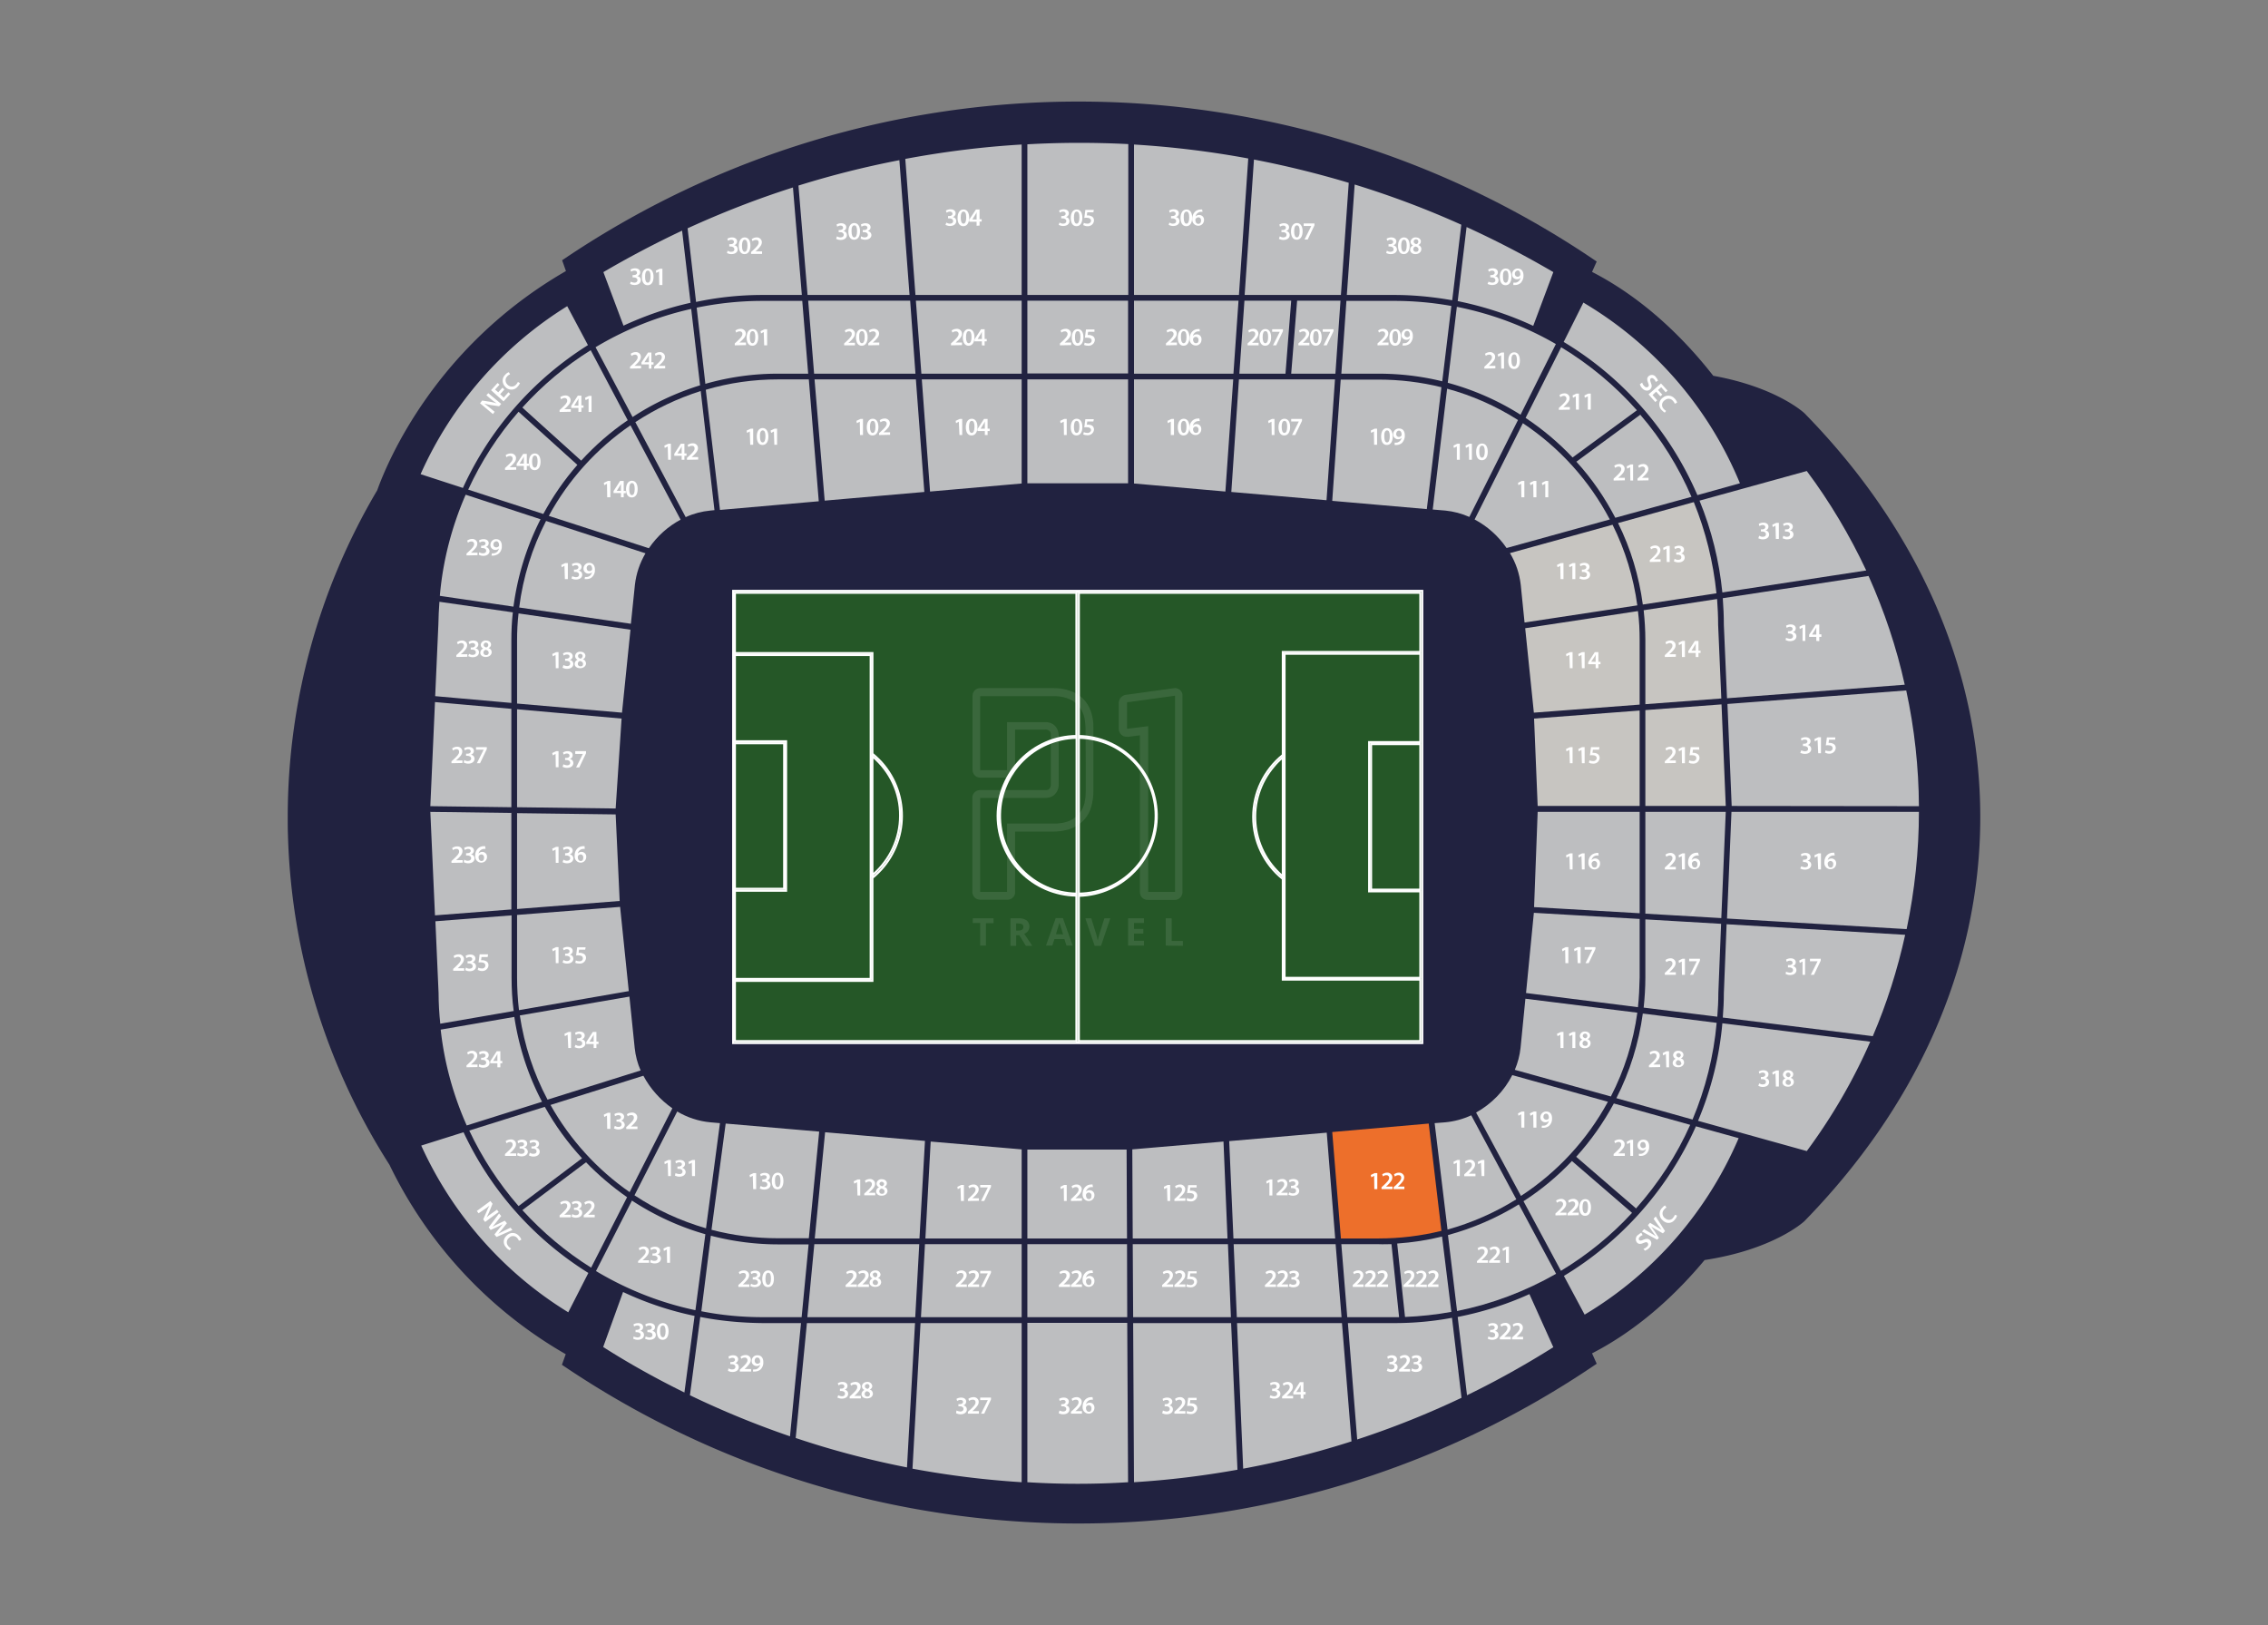 <svg xmlns="http://www.w3.org/2000/svg" xml:space="preserve" id="Laag_1" x="0" y="0" style="enable-background:new 0 0 1072 768" version="1.1" viewBox="0 0 1072 768"><rect x="0" y="0" width="1072" height="768" fill="#808080" stroke="none"/><style type="text/css">.st0{fill:#212240}.st1{fill:#bdbec0}.st2{fill:#c7c5c1}.st3{fill:#ed6f2b}.st4{fill:#255727;stroke:#fff;stroke-width:.89;stroke-miterlimit:10}.st5{opacity:.1}.st6{fill:#fff}</style><g id="Etihad_Stadium"><path id="Floor" d="M936 386.2c0-71.6-30.9-137.7-83.2-191 0 0-13-12.2-43-17.6-13.2-16.9-32.4-36.3-57.3-49.1l2.2-4.9C607.2 23 413.4 22.8 265.7 123l1.8 5.1c-61.6 35.5-84.3 89.9-89.2 103.6A303.16 303.16 0 0 0 136 386.2c0 2.8 0 5.5.1 8.3 1.5 55.4 18.1 109.3 48 156 18.1 37.5 47.1 68.7 83.3 89.5l-1.8 5c147.7 100.2 341.6 100 489.1-.5l-2.2-4.9c22.5-11.6 40.2-28.5 53.2-44.1 32.9-5 47.1-18.3 47.1-18.3 52.2-53.4 83.2-119.5 83.2-191z" class="st0"/><g id="Stand"><path d="m221.8 534.3 35.7-11.2c4.9 8.8 10.8 16.9 17.6 24.3l-30 22.6c-9.4-10.8-17.2-22.8-23.3-35.7zM277 549.3c5.9 6.1 12.4 11.6 19.4 16.5l-17 33.3c-12-7.5-22.9-16.7-32.5-27.2l30.1-22.6zM207.3 469.3l-1.5-33.9 36-2.8V462c0 5.3.3 10.6 1 15.8l-34.7 6c-.5-4.8-.8-9.7-.8-14.5zM207.7 284.4l34.7 5c-.5 4.4-.7 8.8-.7 13.2v29.6l-36-3.2 1.5-33.8c.1-3.6.2-7.2.5-10.8zM274.7 217.7l-27.8-25.1c9.5-10.5 20.3-19.6 32.3-27.1l17.5 33.1c-8.1 5.5-15.4 11.9-22 19.1zM245.1 194.6l27.8 25.1c-6.2 7.1-11.6 14.9-16.1 23.2l-35.5-11.5c6.1-13.3 14.1-25.7 23.8-36.8zM814.8 295.3c0-4.2-.2-8.4-.5-12.6l68.9-10.5c7.4 16.5 13.2 33.7 17.1 51.4l-84 6.4-1.5-34.7zM777.7 383.7h38l-2.1 50.2-35.9-2.1zM763.5 244.7c-5-9.6-11.1-18.5-18.4-26.5l30.2-22.2c10 11.6 18.1 24.7 24.2 38.8l-36 9.9zM743.3 216.2c-6.7-7.1-14.1-13.3-22.2-18.7l16.8-33.4c13.4 8.1 25.4 18.1 35.8 29.8l-30.4 22.3zM241.7 335v46.5l-38.3-.5 2.2-49.2zM241.7 384.2v45.6l-36.1 2.8-2.2-48.9zM743 548.7l28.4 24.5c-9.8 10.7-21.2 19.9-33.6 27.4l-17.7-32.9c8.4-5.4 16.1-11.8 22.9-19zM773.3 571.1 745 546.7c6.9-7.6 12.9-16.1 17.8-25.2l36.1 10.1c-6.4 14.4-15.1 27.7-25.6 39.5zM764 519c6.4-12.5 10.6-26.1 12.5-40l34.9 4.4c-1.4 15.7-5.3 31.2-11.4 45.7L764 519zM776.9 476.2c.5-4.7.8-9.5.8-14.2v-27.5l35.8 2.1-1.3 32.7c0 3.8-.2 7.5-.5 11.2l-34.8-4.3zM814.8 469.4l1.3-32.6 84.4 5c-3.6 16.4-8.7 32.5-15.3 47.9l-70.9-8.8c.3-3.8.5-7.6.5-11.5zM816.3 434.1l2.1-50.4H907c0 18.6-2 37.2-5.8 55.4l-84.9-5zM818.5 380.9l-2-48.2 84.5-6.4c3.9 18 5.9 36.3 6 54.7l-88.5-.1zM882.1 269.6l-68 10.4c-1.5-14.9-5.1-29.5-10.8-43.4l50.7-14c10.9 14.6 20.3 30.4 28.1 47z" class="st1"/><path d="M748.4 143c33.3 19.7 59.3 49.7 74 85.4l-20.1 5.6c-13-30.2-35.1-55.5-63.2-72.4l9.3-18.6zM198.8 224.1c14.6-32.8 38.8-60.5 69.3-79.4l9.8 18.4c-25.9 16.3-46.4 39.7-59.1 67.5l-20-6.5zM255.5 245.4c-6.6 12.9-10.9 26.9-12.8 41.3l-34.8-5.1c1.4-16.5 5.6-32.6 12.2-47.8l35.4 11.6zM208.3 486.6l34.8-6c2.1 14 6.5 27.6 13.1 40.1l-35.6 11.2c-6.4-14.4-10.6-29.7-12.3-45.3zM268.6 620.2c-30.5-18.7-54.7-46.2-69.5-78.8l20-6.3c12.8 27.4 33.3 50.5 59 66.5l-9.5 18.6zM749 621.3l-9.8-18.3c27.5-16.6 49.3-41.3 62.4-70.7l20.2 5.6c-14.9 34.8-40.3 64-72.8 83.4zM854 544l-51.4-14.3c6.2-14.7 10.1-30.3 11.5-46.1l69.9 8.7c-8 18.3-18.1 35.6-30 51.7zM657.7 588l3.6 34.5h-24.5L634 588h17.5c2.2.1 4.2 0 6.2 0zM634.1 622.5h-49.5l-1.5-34.5h48.2zM434.5 588l-1.9 34.5h-51l3.3-34.5zM607.6 176.6h-21.8l2.4-34.5h22.1zM651.6 176.6H634l2.4-34.4H659c9.1 0 18.1.8 27 2.4l-4.3 35.6c-9.8-2.4-19.9-3.6-30.1-3.6zM659 139.4h-22.4l3.7-52.2c17.2 5.3 34 11.6 50.4 19l-4.3 35.7c-9.1-1.6-18.2-2.5-27.4-2.5zM633.8 139.4h-45.5l4.4-64c15.1 2.9 30.1 6.6 44.8 11l-3.7 53zM585.6 139.4H536V68.3c18.1 1.1 36.2 3.3 54 6.6l-4.4 64.5zM585.4 142.1l-2.4 34.5h-47v-34.5zM482.9 176.6h-47.4l-2.6-34.5h50zM432.7 139.4l-4.8-64.3c18.2-3.4 36.5-5.7 55-6.8v71.1h-50.2zM429.9 139.4h-48.2l-4.3-51.7c15.7-4.9 31.6-8.9 47.7-12l4.8 63.7zM430.2 142.1l2.5 34.5h-47.9l-2.8-34.5zM382 176.6h-14.3c-11.6 0-23.1 1.6-34.3 4.8l-4.1-36c10.2-2.1 20.6-3.2 31.1-3.2h18.8l2.8 34.4zM367.8 588.1h14.4l-3.3 34.4h-18.4c-9.7 0-19.4-.9-29-2.8L336 584c10.4 2.7 21.1 4.1 31.8 4.1zM360.4 625.3h18.2l-5.2 53.5c-16.1-5.5-31.9-12-47.3-19.4l4.9-37c9.6 1.9 19.5 2.8 29.4 2.9zM381.4 625.3h51.1l-3.8 68.2c-17.8-3.5-35.4-8.1-52.6-13.9l5.3-54.3zM435.1 625.3h47.8v75.2c-17.3-1.1-34.5-3.2-51.6-6.4l3.8-68.8zM581.9 625.3l3 69.3c-16.2 2.9-32.5 4.9-48.9 5.9l-.4-75.2h46.3zM584.7 625.3h49.6l4.5 55.9c-16.8 5.4-33.9 9.7-51.2 12.9l-2.9-68.8zM637.1 625.3H659c9.2 0 18.3-.8 27.3-2.5l4.5 37.8c-16 7.6-32.5 14.2-49.3 19.7l-4.4-55zM718.7 196c-10.6-6.7-22.2-11.8-34.4-15.1l4.3-35.9c16.5 3.3 32.3 9.2 46.8 17.6L718.7 196zM724.7 154c-11.4-5.3-23.4-9.2-35.7-11.7l4.2-35c14 6.4 27.7 13.5 41 21.3l-9.5 25.4zM533.3 68.1v71.3h-47.7V68.2c15.9-.9 31.8-.9 47.7-.1zM379 139.4h-18.6c-10.6 0-21.1 1.1-31.4 3.3l-4-34.8c16.2-7.4 32.8-13.9 49.8-19.3l4.2 50.8zM285.2 128.6c12.1-7.1 24.5-13.6 37.2-19.6l4 34.1c-10.9 2.4-21.5 6.1-31.7 10.8l-9.5-25.3zM326.7 146l4.2 36.1c-11.3 3.5-22 8.5-31.9 15l-17.5-33c14-8.4 29.2-14.5 45.2-18.1zM298.7 567.4c10.7 7 22.4 12.4 34.7 15.9l-4.7 35.9c-16.6-3.5-32.5-9.8-47-18.5l17-33.3zM294.5 610.6c10.8 5.1 22.2 8.9 33.8 11.3l-4.8 36.2c-13.2-6.5-26-13.6-38.4-21.5l9.4-26zM485.6 700.5v-75.3h47.2l.4 75.3a378 378 0 0 1-47.6 0zM734.2 636.7c-13.2 8.3-26.8 15.9-40.8 22.7l-4.4-37c11.7-2.3 23.1-5.9 33.9-10.8l11.3 25.1z" class="st1"/><path d="m812.1 295.3 1.5 34.8-35.9 2.7v-30.2c0-4.8-.3-9.5-.8-14.2l34.7-5.3c.3 4 .5 8.1.5 12.2zM775 302.6V333l-50 3.8-4.1-39.9 53.3-8.1c.6 4.6.8 9.2.8 13.8zM726.8 380.9l-1.7-41.3 49.9-3.8v45.1zM720.6 294.2l-1.8-17.8c-.6-5.3-2.3-10.4-5.1-15l48.5-13.4c6 12 9.9 24.9 11.7 38.1l-53.3 8.1zM777.7 380.9v-45.3l36-2.7 2 48zM776.5 285.7c-1.8-13.4-5.7-26.4-11.7-38.5l35.8-9.9c5.6 13.8 9.2 28.3 10.7 43.1l-34.8 5.3z" class="st2"/><path d="m774.2 476-52.9-6.7 3.7-37.9 50 2.9V462c-.1 4.7-.3 9.4-.8 14zM718.7 495.3 721 472l52.9 6.6c-1.9 13.8-6.1 27.2-12.5 39.6L716 505.6c1.4-3.3 2.3-6.7 2.7-10.3zM725.1 428.7l1.7-45H775v47.9zM760.9 245.5 712.1 259c-3.9-5.7-9.1-10.3-15.1-13.5l22.8-45.5c17.3 11.5 31.4 27.1 41.1 45.5zM697.7 525.8c7.3-4.1 13.3-10.2 17.1-17.7l45.2 12.6c-9.8 18-23.9 33.3-41.1 44.5l-21.2-39.4zM260.2 522.2l43.9-13.8c3.3 6.2 8 11.4 13.7 15.4l-20.2 39.6c-15.4-10.7-28.2-24.8-37.4-41.2zM298 201l23.7 44.6c-6 3.2-11.1 7.8-15 13.5l-47.3-15.3C268.7 226.7 282 212 298 201zM291 382.1l-46.6-.6v-46.3l49.4 4.4zM291 384.9l1.9 40.9-48.5 3.8v-45.3zM305.1 261.5c-2.7 4.6-4.4 9.6-5 14.9l-1.9 18.4-52.8-7.7c1.8-14.3 6.1-28.1 12.7-40.9l47 15.3zM298 297.6l-4 39.2-49.6-4.3v-29.8c0-4.3.2-8.5.7-12.8l52.9 7.7zM244.4 462v-29.6l48.7-3.8 4.1 39.8-51.9 9c-.6-5.2-.9-10.3-.9-15.4zM297.5 471l2.5 24.3c.4 3.7 1.3 7.2 2.8 10.6l-44 13.8c-6.6-12.4-11-25.9-13.1-39.8l51.8-8.9zM633.6 142.1l-2.4 34.5h-20.9l2.8-34.5zM485.6 142.1h47.6v34.4h-47.6zM435.3 622.5l1.9-34.5h45.7v34.5zM485.6 588h47.1l.1 34.5h-47.2zM535.4 588h45l1.4 34.5h-46.2zM664.1 622.4l-3.7-34.7c7.2-.5 14.3-1.6 21.2-3.3L686 620c-7.2 1.3-14.5 2.1-21.9 2.4zM688.7 619.6l-4.3-35.9c11.8-3.2 23.1-8.1 33.5-14.5l17.6 32.8c-14.5 8.3-30.4 14.3-46.8 17.6zM583 585.3l-2-46 46.1-4 4 50zM385.1 585.3l4.9-50.2 47.2 4.1-2.6 46.1zM439.9 539.5l43 3.7v42.1h-45.5zM485.6 543.3h46.9l.2 42h-47.1zM535.2 543.2l43.1-3.7 1.9 45.8h-44.8zM631 179.3l-4 57.1-45-3.9 3.6-53.2zM579.2 232.3l-43.2-3.8v-49.2h46.9zM485.6 179.3h47.6v49.1h-47.6zM482.9 228.5l-43.3 3.8-3.9-53h47.2zM436.9 232.5l-47.1 4.1-4.8-57.3h47.9zM694.5 244.3c-3.6-1.6-7.4-2.6-11.3-3l-6-.5 6.8-57.1c11.8 3.2 23.1 8.2 33.5 14.8l-23 45.8zM674.4 240.6l-44.7-3.9 4-57.3h17.9c10 0 20 1.2 29.7 3.6l-6.9 57.6zM367.8 179.3h14.5l4.7 57.6-46.7 4.1-6.7-56.8c11.2-3.3 22.6-4.9 34.2-4.9zM337.7 241.1l-2 .2c-4 .4-7.9 1.4-11.6 3.1l-23.8-44.9c9.6-6.3 19.9-11.2 30.9-14.7l6.5 56.3zM320.1 525.3c4.7 2.8 10.1 4.6 15.6 5.1l4.6.4-6.6 49.7c-12-3.5-23.4-8.7-33.8-15.6l20.2-39.6zM343 531l44.2 3.8-4.9 50.4h-14.6c-10.6 0-21.1-1.3-31.4-4L343 531z" class="st1"/><path d="M651.6 585.3h-17.8l-4.1-50.3 45.6-4 6 50.7c-9.7 2.4-19.7 3.6-29.7 3.6z" class="st3"/><path d="m678.1 530.8 5.1-.4c4.2-.4 8.3-1.5 12.2-3.3l21.3 39.7c-10.1 6.3-21.1 11.1-32.5 14.3l-6.1-50.3z" class="st1"/></g><g id="Ground"><path d="M509.9 347.8h-1c-20.9.5-37.4 17.8-36.9 38.7.5 20.2 16.7 36.5 36.9 36.9h1c20.9-.5 37.4-17.8 36.9-38.7-.5-20.2-16.7-36.5-36.9-36.9zm0 74.6h-1c-20.3-.3-36.6-17.1-36.2-37.4.3-19.9 16.4-35.9 36.2-36.2h1c20.3.3 36.6 17.1 36.2 37.4-.3 19.9-16.4 35.9-36.2 36.2zM426.4 385.5c0 11.4-5.1 22.2-14 29.3l-.2.1-.6-.8c.3-.2.5-.4.8-.7 15.5-13.2 17.4-36.4 4.2-51.9-1.3-1.5-2.7-2.9-4.2-4.2l-.8-.6.6-.8.2.1c8.9 7.4 14 18.2 14 29.5z" class="st4"/><path d="M412.5 308.6v155H347v-1h64.5v-153H347v-1z" class="st4"/><path d="M371.6 350.3V421H347v-1h23.7v-68.7H347v-1zM606.3 414.1c.3.2.5.5.8.7l-.6.8-.2-.1c-16.2-13.2-18.7-37-5.5-53.2 1.6-2 3.5-3.9 5.5-5.5l.2-.1.6.8c-.3.2-.5.4-.8.7-15.5 13.2-17.4 36.4-4.2 51.9 1.2 1.3 2.6 2.7 4.2 4z" class="st4"/><path d="M607.2 309v153.1h64.6v.9h-65.5V308h65.5v1z" class="st4"/><path d="M648.1 351.7v68.7h23.7v.9h-24.7v-70.6h24.7v1z" class="st4"/><path d="M346.5 279.2V493h325.8V279.2H346.5zM671.3 492H347.4V280.2h323.8V492h.1z" class="st4"/><path d="M648.1 351.7h23.2v68.7h-23.2zM606.3 358v56.1c-15.5-13.2-17.4-36.4-4.2-51.9 1.2-1.5 2.6-2.9 4.2-4.2z" class="st4"/><path d="M647.1 350.7v70.6h24.2v40.8h-64.1V309h64.1v41.7z" class="st4"/><path d="M592.3 386.1c0 11.4 5.1 22.2 14 29.3V463h65v29H509.9v-68.6c20.9-.5 37.4-17.8 36.9-38.7-.5-20.2-16.7-36.5-36.9-36.9v-67.6h161.4v27.9h-65v48.7c-8.9 7.2-14 17.9-14 29.3z" class="st4"/><path d="M546.2 385.5c0 20.1-16.2 36.6-36.3 36.8v-73.6c20.1.3 36.3 16.7 36.3 36.8zM508.9 348.7v73.6c-20.3-.3-36.6-17.1-36.2-37.4.3-19.8 16.3-35.8 36.2-36.2z" class="st4"/><path d="M471.5 385.5c0 20.7 16.6 37.5 37.3 37.8V492H347.4v-28.4h65v-48.7c16.2-13.2 18.6-37 5.5-53.2-1.6-2-3.5-3.8-5.5-5.5v-47.6h-65v-28.4h161.4v67.6c-20.6.2-37.2 17.1-37.3 37.7z" class="st4"/><path d="M425.4 385.5c0 10.8-4.8 21-13 28v-56c8.3 7 13.1 17.2 13 28zM411.5 309.6v153h-64.1V421h24.2v-70.7h-24.2v-40.7z" class="st4"/><path d="M347.4 351.3h23.2V420h-23.2zM508.9 279.7h1v212.9h-1z" class="st4"/></g><g class="st5"><path d="M556.2 325.3c-.3-.1-.7-.1-1-.1l-5.8.8-5.8.8-5 .7-5.8.8c-.9 0-1.7.3-2.4.8-.8.6-1.3 1.4-1.5 2.3-.1.4-.1.8-.1 1.2v11.6c0 .7.1 1.3.4 1.9.6 1.3 2 2.2 3.5 2.1h.8l5.3-.7v74c0 1 .3 1.9 1 2.7.7.7 1.8 1.2 2.8 1.1h12.5c2 .1 3.7-1.5 3.8-3.5V329c.2-1.7-1-3.3-2.7-3.7zm-.8 26v70.2h-12.7v-78.3l-9.6 1.2h-.4v-11.9c0-.2 0-.4.1-.6.2-.1.4-.1.5-.1l1.1-.1 5-.7 5.8-.8 10.2-1.4v22.5zM516.2 338.3c-.7-3.3-2.3-6.2-4.7-8.5-1-.9-2.1-1.7-3.3-2.3-1.8-.9-3.7-1.5-5.7-1.9-1.6-.3-3.2-.4-4.8-.4h-34.2c-2-.1-3.7 1.4-3.8 3.4v35.1c-.1 2 1.4 3.7 3.4 3.8H476c2 .1 3.6-1.3 3.8-3.3v-19.4h14c.7-.1 1.5.1 2.1.5.5.4.8 1 .8 1.6V370.5c.1.9-.2 1.8-.9 2.5l-.1.1-.2.1-.2.1h-.3l-.3.1h-31.8c-1.9.2-3.4 1.8-3.3 3.7v44.3c0 1 .3 1.9 1 2.7.7.7 1.7 1.1 2.8 1.1H476c2 .1 3.7-1.4 3.8-3.3V393h17.9c.8 0 1.5 0 2.2-.1 1.9-.1 3.7-.5 5.5-1 .8-.3 1.5-.6 2.2-.9 4-1.9 7.1-5.5 8.2-9.8.6-2.2 1-4.5 1-6.8v-31.1c0-1.7-.2-3.4-.6-5zm-3 22.3v13.2c0 1.6-.1 3.2-.4 4.7-.7 4.8-4.3 8.8-9 10-1.3.4-2.7.6-4.1.7H476v32.3h-12.7v-44.4h30.4c.5 0 1 0 1.5-.1.2 0 .3-.1.5-.1h.3l.5-.2c.2-.1.3-.1.5-.2l.2-.1c.2-.1.4-.2.5-.3l.2-.1c1.7-1.3 2.6-3.3 2.5-5.5v-22.7c0-.4 0-.9-.1-1.3-.2-1.4-.8-2.7-1.9-3.7-1-.9-2.3-1.4-3.7-1.5H476V364h-12.7v-35H499c2.2.1 4.4.5 6.5 1.4 1.2.5 2.2 1.2 3.2 2 2.5 2.4 4 5.6 4.2 9.1.1 1 .2 2 .2 2.9l.1 16.2zM466 446.9h-2.7v-10.7h-3.5V434h9.8v2.3H466v10.6zM480.3 442v5h-2.7v-13h3.8c1.4-.1 2.8.3 3.9 1 1.4 1.3 1.7 3.4.6 5-.5.6-1.1 1.1-1.8 1.3 2 2.9 3.2 4.8 3.8 5.7h-3l-3.1-5h-1.5zm0-2.2h.9c.7 0 1.3-.1 1.9-.4.4-.3.7-.8.6-1.3.1-.5-.2-1.1-.6-1.3-.6-.3-1.3-.4-2-.4h-.8v3.4zM504.1 446.9l-1-3.1h-4.7l-1 3.1h-3l4.6-13h3.4l4.6 13h-2.9zm-1.6-5.3c-.9-2.8-1.3-4.4-1.5-4.8-.1-.3-.2-.6-.2-.9-.2.8-.8 2.7-1.7 5.6l3.4.1zM522 434h2.8l-4.4 13h-3l-4.4-13h2.8l2.4 7.7c.1.5.3 1 .4 1.6s.2 1 .3 1.2c.2-1 .4-1.9.7-2.9l2.4-7.6zM540.7 446.9h-7.5V434h7.5v2.2H536v2.8h4.4v2.2H536v3.4h4.7v2.3zM551 446.9V434h2.8v10.7h5.3v2.3l-8.1-.1z" class="st6"/></g></g><g id="Seat_Number"><path d="m502.8 199.3-1.5.7-.2-1.1 1.9-.9h1.2v7.6h-1.3l-.1-6.3zM511.6 201.8c0 2.4-1 4-2.8 4s-2.7-1.6-2.7-3.9 1-4 2.8-4 2.7 1.6 2.7 3.9zm-4 0c0 1.9.5 2.8 1.3 2.8s1.3-1 1.3-2.9-.4-2.8-1.3-2.8-1.3 1.1-1.3 2.9zM516.8 199.2h-2.9l-.2 1.5c.8-.1 1.7 0 2.4.4s1 1.2 1 1.9c-.1 1.5-1.4 2.7-2.9 2.7h-.2c-.7 0-1.4-.1-2-.4l.3-1.1c.5.3 1.1.4 1.7.4.8.1 1.6-.5 1.7-1.3 0-.9-.7-1.4-2.2-1.4-.3 0-.7 0-1 .1l.5-3.9h4l-.2 1.1zM553.3 199.3l-1.3.7-.2-1.1 1.9-.9h1.2v7.6h-1.5v-6.3h-.1zM562.2 201.8c0 2.4-1 4-2.8 4s-2.7-1.6-2.7-3.9 1-4 2.8-4 2.7 1.6 2.7 3.9zm-4 0c0 1.9.5 2.8 1.3 2.8s1.3-1 1.3-2.9-.4-2.8-1.3-2.8-1.4 1.1-1.3 2.9z" class="st6"/><path d="M567.1 199h-.7c-1.3 0-2.3 1-2.6 2.2.4-.5 1.1-.8 1.7-.8 1.3 0 2.3 1 2.3 2.3v.2c0 1.5-1.2 2.7-2.7 2.7-1.6 0-2.9-1.3-2.9-2.9v-.4c0-1.3.4-2.5 1.3-3.4.7-.7 1.7-1.1 2.7-1.1h.7l.2 1.2zm-.6 4.1c.1-.7-.4-1.4-1.1-1.5h-.2c-.5 0-1 .3-1.2.8-.1.1-.1.3-.1.4 0 1 .5 1.8 1.4 1.8s1.2-.6 1.2-1.5zM601 199.3l-1.4.7-.2-1.1 1.8-.9h1.2v7.6h-1.3l-.1-6.3zM609.8 201.8c0 2.4-1 4-2.8 4s-2.7-1.6-2.7-3.9 1-4 2.8-4 2.7 1.6 2.7 3.9zm-4 0c0 1.9.5 2.8 1.3 2.8s1.3-1 1.3-2.9-.4-2.8-1.3-2.8-1.3 1.1-1.3 2.9zM615.4 198v.9l-3.2 6.7h-1.5l3.2-6.4h-3.6V198h5.1zM453.2 199.3l-1.3.7-.2-1.1 1.9-.9h1.2v7.6h-1.3l-.3-6.3zM462 201.8c0 2.4-1 4-2.8 4s-2.7-1.6-2.7-3.9 1-4 2.8-4 2.7 1.6 2.7 3.9zm-4 0c0 1.9.5 2.8 1.3 2.8s1.3-1 1.3-2.9-.4-2.8-1.3-2.8-1.3 1.1-1.3 2.9zM465.5 205.6v-1.9H462v-.9l3.1-4.8h1.7v4.6h1v1.1h-1v1.9h-1.3zm0-3v-3.4c-.2.5-.4.9-.7 1.3l-1.3 2.1h2zM406.4 199.3l-1.4.7-.2-1.1 1.9-.9h1.2v7.6h-1.4l-.1-6.3zM415.2 201.8c0 2.4-1 4-2.8 4s-2.7-1.6-2.7-3.9 1-4 2.8-4 2.7 1.6 2.7 3.9zm-4 0c0 1.9.5 2.8 1.3 2.8s1.3-1 1.3-2.9-.4-2.8-1.3-2.8-1.3 1.1-1.3 2.9zM415.5 205.6v-.9l.9-.8c1.8-1.7 2.7-2.6 2.7-3.6.1-.7-.4-1.2-1-1.3h-.3c-.6 0-1.2.2-1.6.6l-.4-1c.7-.5 1.5-.8 2.3-.8 1.2-.1 2.4.8 2.5 2v.3c0 1.3-1 2.4-2.3 3.6l-.7.6h3.1v1.2l-5.2.1zM354.4 203.9l-1.3.7-.2-1.1 1.9-.9h1.2v7.6h-1.4l-.2-6.3zM363.2 206.3c0 2.4-1 4-2.8 4s-2.7-1.6-2.7-4 1-4 2.8-4 2.7 1.8 2.7 4zm-4 0c0 1.9.5 2.8 1.3 2.8s1.3-1 1.3-2.9-.4-2.8-1.3-2.8-1.4 1.1-1.3 2.9zM365.8 203.9l-1.3.7-.3-1.1 1.9-.9h1.2v7.6H366l-.2-6.3zM649.4 203.9l-1.3.7-.2-1.1 1.8-.9h1.2v7.6h-1.4l-.1-6.3zM658.3 206.3c0 2.4-1 4-2.8 4s-2.7-1.6-2.7-4 1-4 2.8-4 2.7 1.8 2.7 4zm-4 0c0 1.9.5 2.8 1.3 2.8s1.3-1 1.3-2.9-.4-2.8-1.3-2.8-1.4 1.1-1.3 2.9zM659.2 209.2h.8c.6 0 1.1-.3 1.5-.6.5-.4.9-1 1-1.7-.4.5-1 .7-1.7.7-1.2 0-2.3-1-2.3-2.2v-.2c0-1.5 1.2-2.7 2.7-2.7h.1c1.8 0 2.7 1.3 2.7 3.2.1 1.3-.4 2.6-1.3 3.6-.7.6-1.6 1-2.6 1h-.9v-1.1zm.7-4.1c0 .7.5 1.4 1.3 1.4.5 0 1-.2 1.2-.7.1-.1.1-.3.1-.4 0-1-.4-1.9-1.3-1.9-.7 0-1.2.6-1.3 1.6zM315.6 211l-1.4.7-.2-1.1 1.9-.9h1.2v7.6h-1.3l-.2-6.3zM322.2 217.3v-1.9h-3.5v-.9l3.1-4.8h1.7v4.6h1v1.1h-1v1.9h-1.3zm0-3v-3.4c-.2.5-.4.9-.7 1.3l-1.3 2.1h2zM324.7 217.3v-.9l.9-.8c1.8-1.7 2.7-2.6 2.7-3.6.1-.7-.4-1.3-1-1.3h-.3c-.6 0-1.2.2-1.6.6l-.4-1c.7-.5 1.5-.8 2.4-.8 1.2-.1 2.4.8 2.5 2v.3c0 1.3-1 2.4-2.3 3.6l-.7.6h3.1v1.2l-5.3.1zM297.8 174.2v-.9l.9-.8c1.8-1.7 2.7-2.6 2.7-3.6.1-.6-.4-1.2-1-1.3h-.3c-.6 0-1.2.3-1.6.6l-.4-1c.7-.5 1.5-.8 2.3-.8 1.2-.1 2.4.7 2.5 2v.3c0 1.3-1 2.4-2.3 3.6l-.7.6h3.1v1.2l-5.2.1zM306.7 174.2v-2h-3.5v-.9l3.1-4.7h1.6v4.6h1v1.1h-1v1.9h-1.2zm0-3v-3.4c-.2.5-.4.9-.7 1.3l-1.4 2.1h2.1zM309.2 174.2v-.9l.9-.8c1.8-1.7 2.7-2.6 2.7-3.6.1-.7-.4-1.3-1-1.3h-.3c-.6 0-1.2.3-1.6.6l-.4-1c.7-.5 1.5-.8 2.3-.8 1.2-.1 2.4.8 2.5 2v.3c0 1.3-1 2.4-2.3 3.6l-.7.6h3.1v1.2l-5.2.1zM298.1 133.1c.5.3 1.1.4 1.7.5 1.1 0 1.5-.6 1.5-1.2 0-.9-.9-1.3-1.7-1.3h-.6V130h.6c.7 0 1.5-.3 1.5-1.1 0-.5-.4-1-1.2-1-.6 0-1.1.2-1.6.5l-.3-1c.7-.4 1.4-.6 2.2-.6 1.6 0 2.4.9 2.4 1.9 0 .8-.6 1.6-1.4 1.8 1 .1 1.7.9 1.7 1.9 0 1.3-1.1 2.3-3 2.3-.7 0-1.5-.2-2.1-.5l.3-1.1zM308.9 130.8c0 2.5-1 4-2.8 4s-2.7-1.6-2.7-3.9 1-4 2.8-4 2.7 1.6 2.7 3.9zm-4 0c0 1.9.5 2.8 1.3 2.8s1.3-1 1.3-2.9-.4-2.8-1.3-2.8-1.3 1-1.3 2.9zM311.5 128.3l-1.3.7-.2-1.1 1.9-.9h1.2v7.7h-1.5l-.1-6.4zM703.6 133.1c.5.3 1.1.4 1.7.5 1.1 0 1.6-.6 1.5-1.2 0-.9-.9-1.3-1.7-1.3h-.7V130h.6c.7 0 1.5-.3 1.5-1.1 0-.5-.4-1-1.2-1-.6 0-1.1.2-1.6.5l-.3-1c.7-.4 1.4-.6 2.2-.6 1.6 0 2.4.9 2.4 1.9 0 .9-.6 1.6-1.4 1.8 1 .1 1.7.9 1.7 1.9 0 1.3-1.1 2.3-3 2.3-.8 0-1.5-.2-2.2-.5l.5-1.1zM714.4 130.8c0 2.5-1 4-2.8 4s-2.7-1.6-2.7-3.9 1-4 2.8-4 2.7 1.6 2.7 3.9zm-4 0c0 1.9.5 2.8 1.3 2.8s1.3-1 1.3-2.9-.4-2.8-1.3-2.8-1.4 1-1.3 2.9zM715.3 133.6h.8c.6 0 1.1-.2 1.6-.6.5-.4.9-1 1-1.7-.4.5-1 .7-1.7.7-1.2 0-2.3-.9-2.3-2.2v-.2c0-1.5 1.2-2.7 2.6-2.7h.1c1.8 0 2.7 1.4 2.7 3.2.1 1.3-.4 2.6-1.3 3.6-.7.6-1.6 1-2.6 1h-.9v-1.1zm.7-4.1c0 .7.6 1.3 1.3 1.3.5 0 .9-.2 1.2-.7.1-.1.1-.3.1-.4 0-1-.4-1.9-1.3-1.9-.8.2-1.4.9-1.3 1.7zM343.9 118.5c.5.3 1.1.5 1.7.5 1.1 0 1.6-.6 1.5-1.2 0-.9-.9-1.3-1.7-1.3h-.7v-1.1h.7c.7 0 1.5-.3 1.5-1.1 0-.5-.4-1-1.2-1-.6 0-1.1.2-1.6.5l-.3-1c.7-.4 1.4-.6 2.2-.6 1.6 0 2.4.9 2.4 1.9 0 .8-.6 1.6-1.4 1.8 1 .1 1.7.9 1.7 1.9 0 1.3-1.1 2.3-3 2.3-.8 0-1.5-.2-2.1-.5l.3-1.1zM354.7 116.1c0 2.4-1 4-2.8 4s-2.7-1.6-2.7-3.9 1-4 2.8-4 2.7 1.6 2.7 3.9zm-4 .1c0 1.9.5 2.8 1.3 2.8s1.3-1 1.3-2.9-.5-2.8-1.3-2.8-1.3 1-1.3 2.9zM355 120v-.9l.9-.8c1.8-1.7 2.7-2.6 2.7-3.6.1-.7-.4-1.3-1-1.3h-.3c-.6 0-1.2.2-1.6.6l-.4-1c.7-.5 1.5-.8 2.3-.8 1.3-.1 2.4.9 2.5 2.1v.2c0 1.3-1 2.4-2.3 3.7l-.7.6h3.1v1.2H355zM655.5 118.5c.5.3 1.1.5 1.7.5 1.1 0 1.6-.6 1.5-1.2 0-.9-.9-1.3-1.7-1.3h-.7v-1.1h.7c.7 0 1.5-.3 1.5-1.1 0-.5-.4-1-1.2-1-.6 0-1.1.2-1.6.5l-.3-1c.7-.4 1.4-.6 2.2-.6 1.6 0 2.4.9 2.4 1.9 0 .9-.6 1.6-1.4 1.8.9.2 1.6.9 1.7 1.9 0 1.3-1.1 2.3-3 2.3-.7 0-1.5-.2-2.1-.5l.3-1.1zM666.3 116.1c0 2.4-1 4-2.8 4s-2.7-1.6-2.7-3.9 1-4 2.8-4 2.7 1.6 2.7 3.9zm-4 .1c0 1.9.5 2.8 1.3 2.8s1.3-1 1.3-2.9-.4-2.8-1.3-2.8-1.3 1-1.3 2.9zM666.5 118c0-.9.6-1.7 1.4-2-.7-.3-1.1-.9-1.2-1.7.1-1.2 1.2-2.2 2.4-2.1h.1c1.6 0 2.4 1 2.4 1.9 0 .8-.5 1.4-1.2 1.7.9.3 1.5 1.1 1.4 2 0 1.3-1.2 2.3-2.8 2.3s-2.5-1-2.5-2.1zm4-.1c0-.8-.6-1.2-1.4-1.4-.7.1-1.1.7-1.1 1.3 0 .7.5 1.2 1.1 1.2h.2c.7.1 1.2-.4 1.2-1.1.1.1.1.1 0 0zm-2.3-3.7c0 .6.5 1 1.2 1.2.6-.1 1-.6 1-1.2s-.4-1-.9-1.1h-.2c-.6 0-1 .4-1.1.9v.2zM395.6 111.7c.5.3 1.1.5 1.7.5 1.1 0 1.5-.6 1.5-1.2 0-.9-.8-1.3-1.7-1.3h-.7v-1h.6c.7 0 1.5-.3 1.5-1.1 0-.5-.4-1-1.2-1-.6 0-1.1.2-1.6.5l-.3-1c.7-.4 1.4-.6 2.2-.6 1.6 0 2.4.9 2.4 1.9 0 .8-.6 1.6-1.4 1.8 1 .1 1.7.9 1.7 1.9 0 1.3-1.1 2.3-3 2.3-.7 0-1.5-.2-2.1-.5l.4-1.2zM406.5 109.3c0 2.4-1 4-2.8 4s-2.7-1.6-2.7-3.9 1-4 2.8-4 2.7 1.7 2.7 3.9zm-4 .1c0 1.8.5 2.8 1.3 2.8s1.3-1 1.3-2.9-.4-2.8-1.3-2.8-1.4 1-1.3 2.9zM407 111.7c.5.3 1.1.5 1.7.5 1.1 0 1.6-.6 1.5-1.2 0-.9-.9-1.3-1.7-1.3h-.7v-1h.7c.7 0 1.5-.3 1.5-1.1 0-.5-.4-1-1.2-1-.6 0-1.1.2-1.6.5l-.3-1c.7-.4 1.4-.6 2.2-.6 1.6 0 2.4.9 2.4 1.9 0 .8-.5 1.5-1.3 1.8.9.1 1.6.9 1.7 1.8 0 1.3-1.1 2.3-3 2.3-.7 0-1.5-.2-2.1-.5l.2-1.1zM604.9 111.7c.5.3 1.1.5 1.7.5 1.1 0 1.5-.6 1.5-1.2 0-.9-.8-1.3-1.7-1.3h-.7v-1h.6c.7 0 1.5-.3 1.5-1.1 0-.5-.4-1-1.2-1-.6 0-1.1.2-1.6.5l-.3-1c.7-.4 1.4-.6 2.2-.6 1.6 0 2.4.9 2.4 1.9 0 .9-.6 1.6-1.4 1.8 1 .1 1.7.9 1.7 1.9 0 1.3-1.1 2.3-3 2.3-.7 0-1.5-.2-2.1-.5l.4-1.2zM615.7 109.3c0 2.4-1 4-2.8 4s-2.7-1.6-2.7-3.9 1-4 2.8-4 2.7 1.7 2.7 3.9zm-4 .1c0 1.8.5 2.8 1.3 2.8s1.3-1 1.3-2.9-.4-2.8-1.3-2.8-1.3 1-1.3 2.9zM621.3 105.6v.9l-3.2 6.7h-1.5l3.2-6.4h-3.6v-1.2h5.1zM447.3 105.2c.5.3 1.1.5 1.7.5 1.1 0 1.5-.6 1.5-1.2 0-.9-.8-1.3-1.7-1.3h-.7v-1.1h.6c.7 0 1.5-.3 1.5-1.1 0-.5-.4-1-1.2-1-.6 0-1.1.2-1.6.5l-.3-1c.7-.4 1.4-.6 2.2-.6 1.6 0 2.4.9 2.4 1.9 0 .9-.6 1.6-1.4 1.8 1 .1 1.7.9 1.7 1.9 0 1.3-1.1 2.3-3 2.3-.7 0-1.5-.2-2.1-.5l.4-1.1zM458.1 102.9c0 2.4-1 4-2.8 4s-2.7-1.6-2.7-3.9 1-4 2.8-4 2.7 1.6 2.7 3.9zm-4 0c0 1.8.5 2.8 1.3 2.8s1.3-1 1.3-2.9-.4-2.8-1.3-2.8-1.3 1-1.3 2.9zM461.6 106.7v-1.9h-3.5v-1l3.2-4.8h1.7v4.6h1v1.1h-1v1.9l-1.4.1zm0-3v-3.4c-.2.5-.4.9-.7 1.3l-1.3 2.1h2zM500.8 105.2c.5.3 1.1.5 1.7.5 1.1 0 1.5-.6 1.5-1.2 0-.9-.9-1.3-1.7-1.3h-.7v-1.1h.6c.7 0 1.5-.3 1.5-1.1 0-.5-.4-1-1.2-1-.6 0-1.1.2-1.6.5l-.3-1c.7-.4 1.4-.6 2.2-.6 1.6 0 2.4.9 2.4 1.9 0 .9-.6 1.6-1.4 1.8 1 .1 1.7.9 1.7 1.9 0 1.3-1.1 2.3-3 2.3-.7 0-1.5-.2-2.1-.5l.4-1.1zM511.6 102.9c0 2.4-1 4-2.8 4s-2.7-1.6-2.7-3.9 1-4 2.8-4 2.7 1.6 2.7 3.9zm-4 0c0 1.8.5 2.8 1.3 2.8s1.3-1 1.3-2.9-.4-2.8-1.3-2.8-1.3 1-1.3 2.9zM516.8 100.3h-2.9l-.2 1.5h.5c.7 0 1.3.2 1.9.5.7.4 1 1.2 1 1.9-.1 1.5-1.3 2.7-2.9 2.7h-.2c-.7 0-1.4-.2-2-.5l.3-1.1c.5.3 1.1.4 1.7.4.8.1 1.6-.5 1.7-1.3 0-.9-.7-1.5-2.2-1.5-.3 0-.7 0-1 .1l.5-3.8h4l-.2 1.1zM552.7 105.2c.5.3 1.1.5 1.7.5 1.1 0 1.6-.6 1.5-1.2 0-.9-.8-1.3-1.7-1.3h-.7v-1.1h.7c.7 0 1.5-.3 1.5-1.1 0-.5-.4-1-1.2-1-.6 0-1.1.2-1.6.5l-.3-1c.7-.4 1.4-.6 2.2-.6 1.6 0 2.4.9 2.4 1.9 0 .9-.6 1.6-1.4 1.8 1 .1 1.7.9 1.7 1.9 0 1.3-1.1 2.3-3 2.3-.7 0-1.5-.2-2.1-.5l.3-1.1zM563.5 102.9c0 2.4-1 4-2.8 4s-2.7-1.6-2.7-3.9 1-4 2.8-4 2.7 1.6 2.7 3.9zm-4 0c0 1.8.5 2.8 1.3 2.8s1.3-1 1.3-2.9-.4-2.8-1.3-2.8-1.4 1-1.3 2.9z" class="st6"/><path d="M568.4 100.1h-.7c-1.3 0-2.4 1-2.6 2.2.4-.5 1.1-.7 1.7-.7 1.3 0 2.3 1 2.3 2.2v.2c0 1.5-1.2 2.7-2.7 2.7-1.6 0-2.9-1.3-2.9-2.9v-.3c0-1.3.4-2.5 1.3-3.4.7-.7 1.7-1.1 2.7-1.1h.7l.2 1.1zm-.7 4.1c.1-.7-.4-1.4-1.1-1.5h-.2c-.5 0-1 .3-1.3.8-.1.1-.1.3-.1.5 0 1 .5 1.8 1.4 1.8s1.3-.7 1.3-1.6zM701.6 174.2v-.9l.9-.8c1.8-1.7 2.7-2.6 2.7-3.6.1-.6-.4-1.2-1-1.3h-.3c-.6 0-1.2.2-1.6.6l-.4-1c.7-.5 1.5-.8 2.3-.8 1.2-.1 2.4.8 2.5 2v.3c0 1.3-1 2.4-2.3 3.6l-.7.6h3.1v1.2l-5.2.1zM709.5 167.9l-1.3.7-.3-1.1 1.8-.9h1.2v7.6h-1.3l-.1-6.3zM718.4 170.4c0 2.5-1 4-2.8 4s-2.7-1.6-2.7-3.9 1-4 2.8-4 2.7 1.6 2.7 3.9zm-4 0c0 1.9.5 2.8 1.3 2.8s1.3-1 1.3-2.9-.4-2.8-1.3-2.8-1.4 1-1.3 2.9zM347.3 163.2v-.9l.9-.8c1.8-1.7 2.7-2.6 2.7-3.6.1-.7-.4-1.2-1-1.3h-.3c-.6 0-1.2.2-1.6.6l-.4-1c.7-.5 1.5-.8 2.4-.8 1.2-.1 2.4.8 2.5 2v.3c0 1.3-1 2.4-2.3 3.6l-.7.6h3.1v1.2l-5.3.1zM358.4 159.4c0 2.4-1 4-2.8 4s-2.7-1.6-2.7-3.9 1-4 2.8-4 2.7 1.6 2.7 3.9zm-4 0c0 1.9.5 2.8 1.3 2.8s1.3-1 1.3-2.9-.4-2.8-1.3-2.8-1.3 1-1.3 2.9zM361 156.9l-1.3.7-.2-1.1 1.9-.9h1.2v7.6h-1.4l-.2-6.3zM399 163.2v-.9l.9-.8c1.8-1.7 2.7-2.6 2.7-3.6.1-.7-.4-1.2-1-1.3h-.3c-.6 0-1.2.2-1.6.6l-.4-1c.7-.5 1.5-.8 2.3-.8 1.2-.1 2.3.8 2.5 2v.3c0 1.3-1 2.4-2.3 3.7l-.8.6h3.1v1.2H399zM410.1 159.4c0 2.4-1 4-2.8 4s-2.7-1.6-2.7-3.9 1-4 2.8-4 2.7 1.6 2.7 3.9zm-4 0c0 1.9.5 2.8 1.3 2.8s1.3-1 1.3-2.9-.4-2.8-1.3-2.8-1.4 1-1.3 2.9zM410.4 163.2v-.9l.9-.8c1.8-1.7 2.7-2.6 2.7-3.6.1-.7-.4-1.2-1-1.3h-.3c-.6 0-1.2.2-1.6.6l-.4-1c.7-.5 1.5-.8 2.3-.8 1.2-.1 2.4.8 2.5 2v.3c0 1.3-1 2.4-2.3 3.6l-.7.6h3.1v1.2l-5.2.1zM449.5 163.2v-.9l.9-.8c1.8-1.7 2.7-2.6 2.7-3.6.1-.7-.4-1.2-1-1.3h-.3c-.6 0-1.2.2-1.6.6l-.4-1c.7-.5 1.5-.8 2.4-.8 1.2-.1 2.3.8 2.5 2v.3c0 1.3-1 2.4-2.3 3.6l-.7.6h3v1.2l-5.2.1zM460.6 159.4c0 2.4-1 4-2.8 4s-2.7-1.6-2.7-3.9 1-4 2.8-4 2.7 1.6 2.7 3.9zm-4 0c0 1.9.5 2.8 1.3 2.8s1.3-1 1.3-2.9-.4-2.8-1.3-2.8-1.3 1-1.3 2.9zM464.1 163.2v-1.9h-3.5v-.9l3.1-4.8h1.7v4.6h1v1.1h-1v2l-1.3-.1zm0-3v-3.4l-.7 1.3-1.3 2.1h2zM501 163.2v-.9l.9-.8c1.8-1.7 2.7-2.6 2.7-3.6.1-.6-.4-1.2-1-1.3h-.3c-.6 0-1.2.2-1.6.6l-.4-1c.7-.5 1.5-.8 2.4-.8 1.2-.1 2.4.8 2.5 2v.3c0 1.3-1 2.4-2.3 3.6l-.7.6h3.1v1.2l-5.3.1zM512.1 159.4c0 2.4-1 4-2.8 4s-2.7-1.6-2.7-3.9 1-4 2.8-4 2.7 1.6 2.7 3.9zm-4 0c0 1.9.5 2.8 1.3 2.8s1.3-1 1.3-2.9-.4-2.8-1.3-2.8-1.3 1-1.3 2.9zM517.3 156.8h-3l-.2 1.5h.5c.7 0 1.3.2 1.9.5.7.4 1 1.2 1 1.9-.1 1.5-1.4 2.7-2.9 2.7h-.2c-.7 0-1.4-.1-2-.4l.3-1.1c.5.3 1.1.4 1.7.4.8.1 1.6-.5 1.6-1.3 0-.9-.6-1.4-2.2-1.4h-1l.5-3.9h4v1.1zM551.1 163.2v-.9l.9-.8c1.8-1.7 2.7-2.6 2.7-3.6.1-.6-.4-1.2-1-1.3h-.3c-.6 0-1.2.2-1.6.6l-.4-1c.7-.5 1.5-.8 2.3-.8 1.2-.1 2.4.8 2.5 2v.3c0 1.3-1 2.4-2.3 3.6l-.7.6h3.1v1.2l-5.2.1zM562.2 159.4c0 2.4-1 4-2.8 4s-2.7-1.6-2.7-3.9 1-4 2.8-4 2.7 1.6 2.7 3.9zm-4 0c0 1.9.5 2.8 1.3 2.8s1.3-1 1.3-2.9-.4-2.8-1.3-2.8-1.4 1-1.3 2.9zM567.1 156.6h-.7c-1.3 0-2.3 1-2.6 2.2.4-.5 1.1-.8 1.7-.8 1.3-.1 2.4.9 2.4 2.2v.4c0 1.5-1.2 2.7-2.7 2.7-1.6 0-2.9-1.3-2.9-2.9v-.4c0-1.3.4-2.5 1.3-3.4.7-.7 1.7-1.1 2.7-1.1h.7l.1 1.1zm-.6 4.1c.1-.7-.4-1.4-1.1-1.5h-.2c-.5 0-1 .3-1.2.8-.1.1-.1.3-.1.4 0 1 .5 1.8 1.4 1.8s1.2-.6 1.2-1.5zM589.7 163.2v-.9l.9-.8c1.8-1.7 2.7-2.6 2.7-3.6.1-.7-.4-1.3-1.1-1.3h-.2c-.6 0-1.2.2-1.6.6l-.4-1c.7-.5 1.5-.8 2.4-.8 1.2-.1 2.3.9 2.4 2.1v.2c0 1.3-1 2.4-2.3 3.7l-.7.6h3.1v1.2h-5.2zM600.8 159.4c0 2.4-1 4-2.8 4s-2.7-1.6-2.7-3.9 1-4 2.8-4 2.7 1.6 2.7 3.9zm-4 0c0 1.9.5 2.8 1.3 2.8s1.3-1 1.3-2.9-.4-2.8-1.3-2.8-1.3 1-1.3 2.9zM606.4 155.6v.9l-3.2 6.7h-1.5l3.2-6.4h-3.6v-1.2h5.1zM613.7 163.2v-.9l.9-.8c1.8-1.7 2.7-2.6 2.7-3.6.1-.7-.4-1.2-1-1.3h-.3c-.6 0-1.2.2-1.6.6l-.4-1c.7-.5 1.5-.8 2.3-.8 1.2-.1 2.3.8 2.5 2v.3c0 1.3-1 2.4-2.3 3.7l-.7.6h3.1v1.2h-5.2zM624.7 159.4c0 2.4-1 4-2.8 4s-2.7-1.6-2.7-3.9 1-4 2.8-4 2.7 1.6 2.7 3.9zm-4 0c0 1.9.5 2.8 1.3 2.8s1.3-1 1.3-2.9-.4-2.8-1.3-2.8-1.3 1-1.3 2.9zM630.3 155.6v.9l-3.2 6.7h-1.5l3.2-6.4h-3.6v-1.2h5.1zM651.1 163.2v-.9l.9-.8c1.8-1.7 2.7-2.6 2.7-3.6.1-.6-.4-1.2-1-1.3h-.3c-.6 0-1.2.2-1.6.6l-.4-1c.7-.5 1.5-.8 2.3-.8 1.2-.1 2.4.8 2.5 2v.3c0 1.3-1 2.4-2.3 3.6l-.7.6h3.1v1.2l-5.2.1zM662.2 159.4c0 2.4-1 4-2.8 4s-2.7-1.6-2.7-3.9 1-4 2.8-4 2.7 1.6 2.7 3.9zm-4 0c0 1.9.5 2.8 1.3 2.8s1.3-1 1.3-2.9-.4-2.8-1.3-2.8-1.4 1-1.3 2.9zM663.1 162.2h.8c.6 0 1.1-.2 1.5-.6.5-.4.9-1 1-1.7-.4.5-1 .7-1.7.7-1.2 0-2.3-1-2.3-2.2v-.2c0-1.5 1.2-2.7 2.6-2.7h.1c1.8 0 2.7 1.3 2.7 3.2.1 1.3-.4 2.6-1.3 3.6-.7.6-1.7 1-2.7 1h-.9l.2-1.1zm.7-4.1c0 .7.6 1.3 1.3 1.3.5 0 .9-.2 1.2-.7.1-.1.1-.3.1-.4 0-1-.4-1.9-1.3-1.9s-1.3.8-1.3 1.7zM688.6 211l-1.4.7-.2-1.1 1.8-.9h1.2v7.6h-1.4V211zM694.3 211l-1.4.7-.2-1.1 1.8-.9h1.2v7.6h-1.3l-.1-6.3zM703.2 213.5c0 2.5-1 4-2.8 4s-2.7-1.6-2.7-3.9 1-4 2.8-4 2.7 1.6 2.7 3.9zm-4 0c0 1.9.5 2.8 1.3 2.8s1.3-1 1.3-2.9-.4-2.8-1.3-2.8-1.4 1.1-1.3 2.9zM719 228.6l-1.3.7-.2-1.1 1.8-.9h1.2v7.7h-1.4l-.1-6.4zM724.7 228.6l-1.3.7-.3-1.1 1.9-.9h1.2v7.7h-1.4l-.1-6.4zM730.4 228.6l-1.4.7-.2-1.1 1.8-.9h1.2v7.7h-1.4v-6.4zM736.8 193.7v-.9l.9-.8c1.8-1.7 2.7-2.6 2.7-3.6.1-.6-.4-1.2-1-1.3h-.3c-.6 0-1.2.3-1.6.6l-.4-1c.7-.5 1.5-.8 2.3-.8 1.2-.1 2.4.8 2.5 2v.3c0 1.3-1 2.4-2.3 3.6l-.7.6h3.1v1.2l-5.2.1zM744.8 187.3l-1.3.7-.2-1.1 1.8-.9h1.2v7.6h-1.4l-.1-6.3zM750.5 187.3l-1.4.7-.2-1.1 1.8-.9h1.2v7.6h-1.4v-6.3zM762.7 227.1v-.9l.9-.8c1.8-1.7 2.7-2.6 2.7-3.6.1-.7-.4-1.3-1.1-1.3h-.2c-.6 0-1.2.3-1.6.6l-.4-1c.7-.5 1.5-.8 2.4-.8 1.2-.1 2.4.8 2.5 2v.3c0 1.3-1 2.4-2.3 3.6l-.7.6h3.1v1.2l-5.3.1zM770.5 220.8l-1.4.7-.2-1.1 1.8-.9h1.2v7.6h-1.3l-.1-6.3zM774 227.1v-.9l.9-.8c1.8-1.7 2.7-2.6 2.7-3.6.1-.6-.4-1.2-1-1.3h-.3c-.6 0-1.2.3-1.6.6l-.4-1c.7-.5 1.5-.8 2.3-.8 1.2-.1 2.3.7 2.5 2v.3c0 1.3-1 2.4-2.3 3.6l-.7.6h3.1v1.2l-5.2.1zM779.8 265.6v-.9l.9-.8c1.8-1.7 2.7-2.6 2.7-3.6.1-.7-.4-1.3-1-1.3h-.4c-.6 0-1.2.3-1.6.6l-.4-1c.7-.5 1.5-.8 2.3-.8 1.2-.1 2.4.8 2.5 2v.3c0 1.3-1 2.4-2.3 3.6l-.7.6h3.1v1.2l-5.1.1zM787.7 259.3l-1.4.7-.2-1.1 1.9-.9h1.2v7.6h-1.4l-.1-6.3zM791.5 264.1c.5.3 1.1.5 1.7.5 1.1 0 1.5-.6 1.5-1.2 0-.9-.8-1.3-1.7-1.3h-.7v-1h.7c.7 0 1.5-.3 1.5-1.1 0-.5-.4-1-1.2-1-.6 0-1.1.2-1.6.5l-.3-1c.7-.4 1.4-.6 2.2-.6 1.6 0 2.4.9 2.4 1.9 0 .8-.6 1.6-1.4 1.8 1 .1 1.7.9 1.7 1.9 0 1.3-1.1 2.3-3 2.3-.7 0-1.5-.2-2.1-.5l.3-1.2zM737.5 267.4l-1.3.7-.3-1.1 1.9-.9h1.2v7.6h-1.4l-.1-6.3zM743.2 267.4l-1.4.7-.2-1.1 1.8-.9h1.2v7.6h-1.4v-6.3zM746.9 272.3c.5.3 1.1.4 1.7.5 1.1 0 1.5-.6 1.5-1.2 0-.9-.8-1.3-1.7-1.3h-.7v-1.1h.6c.7 0 1.5-.3 1.5-1.1 0-.5-.4-1-1.2-1-.6 0-1.1.2-1.6.5l-.3-1c.7-.4 1.4-.6 2.2-.6 1.6 0 2.4.9 2.4 1.9 0 .8-.6 1.6-1.4 1.8 1 .1 1.7.9 1.7 1.9 0 1.3-1.1 2.3-3 2.3-.7 0-1.5-.2-2.1-.5l.4-1.1zM741.8 309.5l-1.4.7-.2-1.1 1.9-.9h1.2v7.6H742l-.2-6.3zM747.5 309.5l-1.3.7-.2-1.1 1.8-.9h1.2v7.6h-1.3l-.2-6.3zM754.2 315.8v-1.9h-3.5v-.9l3.1-4.8h1.7v4.6h1v1.1h-1v1.9h-1.3zm0-3v-3.5c-.2.5-.4.9-.7 1.3l-1.4 2.1 2.1.1zM741.8 354.4l-1.4.7-.2-1.1 1.9-.9h1.2v7.6H742l-.2-6.3zM747.5 354.4l-1.3.7-.2-1.1 1.8-.9h1.2v7.6h-1.3l-.2-6.3zM755.8 354.3h-2.9l-.2 1.5h.5c.7 0 1.3.1 1.9.5.7.4 1 1.2 1 1.9-.1 1.5-1.3 2.7-2.9 2.7h-.2c-.7 0-1.4-.1-2-.5l.3-1.1c.5.3 1.1.4 1.7.4.8.1 1.6-.5 1.7-1.3v-.1c0-.9-.7-1.4-2.2-1.4-.3 0-.7 0-1 .1l.5-3.9h4l-.2 1.2zM741.8 404.6l-1.4.7-.2-1.1 1.9-.9h1.2v7.6H742l-.2-6.3zM747.5 404.6l-1.3.7-.2-1.1 1.8-.9h1.2v7.6h-1.3l-.2-6.3zM755.6 404.3h-.8c-1.3 0-2.3 1-2.5 2.2.4-.5 1.1-.8 1.7-.8 1.3 0 2.3 1 2.3 2.3v.2c0 1.5-1.2 2.7-2.6 2.7-1.6 0-2.9-1.3-2.9-2.9v-.4c-.1-1.3.4-2.5 1.3-3.4.9-.8 2.2-1.2 3.4-1.1l.1 1.2zm-.7 4.1c.1-.7-.4-1.4-1.1-1.5h-.2c-.5 0-1 .3-1.2.8-.1.1-.1.3-.1.5 0 1 .5 1.8 1.4 1.8s1.2-.7 1.2-1.6zM739.8 448.9l-1.3.7-.2-1.1 1.8-.9h1.2v7.6h-1.4l-.1-6.3zM745.5 448.9l-1.3.7-.2-1.1 1.8-.9h1.3v7.6h-1.4l-.2-6.3zM754.1 447.6v.9l-3.2 6.7h-1.5l3.2-6.4H749v-1.2h5.1zM737.5 489l-1.3.7-.3-1.1 1.9-.9h1.2v7.6h-1.4l-.1-6.3zM743.2 489l-1.4.7-.2-1.1 1.8-.9h1.2v7.6h-1.4V489zM746.5 493.3c0-.9.6-1.7 1.4-2-.7-.3-1.2-.9-1.2-1.7.1-1.2 1.2-2.2 2.4-2.1h.1c1.6 0 2.4 1 2.4 1.9 0 .8-.5 1.4-1.2 1.7.9.3 1.5 1.1 1.4 2 0 1.3-1.2 2.3-2.8 2.3s-2.5-1-2.5-2.1zm4-.1c0-.8-.6-1.2-1.4-1.4-.7.1-1.1.7-1.1 1.3 0 .7.5 1.2 1.2 1.2h.2c.5.1 1.1-.4 1.1-1.1zm-2.4-3.7c0 .6.5 1 1.2 1.2.6-.1 1-.6 1-1.1 0-.6-.4-1-.9-1.1h-.2c-.6 0-1 .4-1.1.9.1 0 .1 0 0 .1zM719 526.6l-1.3.7-.2-1.1 1.8-.9h1.2v7.6h-1.4l-.1-6.3zM724.7 526.6l-1.3.7-.3-1.1 1.9-.9h1.2v7.6h-1.4l-.1-6.3zM728.8 532h.8c.6 0 1.1-.2 1.5-.6.5-.4.9-1 1-1.7-.4.5-1 .7-1.7.7-1.2 0-2.3-.9-2.3-2.2v-.2c0-1.5 1.2-2.7 2.7-2.7h.1c1.8 0 2.7 1.3 2.7 3.2.1 1.3-.4 2.6-1.3 3.5-.7.6-1.7 1-2.7 1h-.9l.1-1zm.7-4.1c0 .7.6 1.3 1.4 1.3.5 0 .9-.2 1.1-.6.1-.1.1-.3.1-.4 0-1-.4-1.9-1.3-1.9-.8 0-1.3.6-1.3 1.6zM786.9 310.5v-.9l.9-.8c1.8-1.7 2.7-2.6 2.7-3.6.1-.7-.4-1.2-1-1.3h-.3c-.6 0-1.2.3-1.6.6l-.4-1c.7-.5 1.5-.8 2.3-.8 1.2-.1 2.4.8 2.5 2v.3c0 1.3-1 2.4-2.3 3.6l-.7.6h3.1v1.2l-5.2.1zM794.9 304.2l-1.3.7-.2-1.1 1.8-.9h1.2v7.6H795l-.1-6.3zM801.5 310.5v-1.9H798v-.9l3.1-4.8h1.7v4.6h1v1.1h-1v1.9h-1.3zm0-3v-3.4c-.2.5-.4.9-.7 1.3l-1.3 2.1h2zM786.9 360.7v-.9l.9-.8c1.8-1.7 2.7-2.6 2.7-3.6.1-.7-.4-1.3-1-1.3h-.3c-.6 0-1.2.3-1.6.6l-.4-1c.7-.5 1.5-.8 2.3-.8 1.2-.1 2.4.8 2.5 2v.3c0 1.3-1 2.4-2.3 3.6l-.7.6h3.1v1.2l-5.2.1zM794.9 354.4l-1.3.7-.2-1.1 1.8-.9h1.2v7.6H795l-.1-6.3zM803.2 354.3h-3l-.2 1.5h.5c.7 0 1.3.2 1.8.5.7.4 1 1.2 1 1.9-.1 1.5-1.3 2.7-2.9 2.7h-.2c-.7 0-1.4-.1-2-.5l.3-1.1c.5.3 1.1.4 1.7.4.8.1 1.6-.5 1.6-1.3v-.1c0-.9-.6-1.4-2.2-1.4-.3 0-.7 0-1 .1l.5-3.9h4l.1 1.2zM786.9 410.9v-.9l.9-.8c1.8-1.7 2.7-2.6 2.7-3.6.1-.7-.4-1.2-1-1.3h-.3c-.6 0-1.2.3-1.6.6l-.4-1c.7-.5 1.5-.8 2.3-.8 1.2-.1 2.4.8 2.5 2v.3c0 1.3-1 2.4-2.3 3.7l-.7.6h3.1v1.2h-5.2zM794.9 404.6l-1.3.7-.2-1.1 1.8-.9h1.2v7.6H795l-.1-6.3zM803 404.3h-.8c-1.3 0-2.4 1-2.6 2.2.4-.5 1.1-.8 1.7-.8 1.3 0 2.3 1 2.3 2.2v.2c0 1.5-1.1 2.7-2.6 2.7h-.2c-1.6 0-2.9-1.3-2.9-2.9v-.4c0-1.3.4-2.5 1.3-3.4.7-.7 1.7-1.1 2.7-1.1h.7l.4 1.3zm-.7 4.1c.1-.7-.4-1.4-1.1-1.5h-.2c-.5 0-1 .3-1.2.8-.1.1-.1.3-.1.5 0 1 .5 1.8 1.4 1.8s1.2-.7 1.2-1.6zM786.9 460.7v-.9l.9-.8c1.8-1.7 2.7-2.6 2.7-3.6.1-.7-.4-1.2-1-1.3h-.3c-.6 0-1.2.3-1.6.6l-.4-1c.7-.5 1.5-.8 2.3-.8 1.2-.1 2.4.8 2.5 2v.3c0 1.3-1 2.4-2.3 3.7l-.7.6h3.1v1.2h-5.2zM794.9 454.4l-1.3.7-.2-1.1 1.8-.9h1.2v7.6H795l-.1-6.3zM803.5 453.1v.9l-3.2 6.7h-1.5l3.2-6.4h-3.6v-1.2h5.1zM779.4 504.4v-.9l.9-.8c1.8-1.7 2.7-2.6 2.7-3.6.1-.7-.4-1.2-1-1.3h-.3c-.6 0-1.2.3-1.6.6l-.4-1c.7-.5 1.5-.8 2.3-.8 1.2-.1 2.4.8 2.5 2v.3c0 1.3-1 2.4-2.3 3.6l-.7.6h3.2v1.2l-5.3.1zM787.4 498.1l-1.3.7-.2-1.1 1.8-.9h1.2v7.6h-1.3l-.2-6.3zM790.6 502.4c0-.9.6-1.7 1.4-2-.7-.3-1.1-.9-1.2-1.7.1-1.3 1.2-2.2 2.4-2.1h.1c1.6 0 2.4 1 2.4 1.9 0 .8-.5 1.4-1.2 1.7.9.2 1.5 1 1.5 1.9 0 1.3-1.2 2.3-2.8 2.3s-2.6-.9-2.6-2zm4 0c0-.8-.6-1.2-1.4-1.4-.6.1-1.1.7-1.1 1.3 0 .7.5 1.2 1.2 1.2h.2c.6.1 1.2-.4 1.3-1-.1 0-.1-.1-.2-.1zm-2.3-3.8c0 .6.5 1 1.2 1.2.5-.1.9-.6 1-1.1-.1-.6-.6-1.1-1.2-1-.5 0-.9.4-1 .9zM831.5 512c.5.3 1.1.5 1.7.5 1.1 0 1.5-.6 1.5-1.2 0-.9-.8-1.3-1.7-1.3h-.7v-1h.6c.7 0 1.5-.3 1.5-1.1 0-.5-.4-1-1.2-1-.6 0-1.1.2-1.6.5l-.3-1c.7-.4 1.4-.6 2.2-.6 1.6 0 2.4.9 2.4 1.9 0 .9-.6 1.6-1.4 1.8 1 .1 1.7.9 1.7 1.9 0 1.3-1.1 2.3-3 2.3-.7 0-1.5-.2-2.1-.5l.4-1.2zM839.2 507.2l-1.3.7-.2-1.1 1.9-.9h1.2v7.6h-1.4l-.2-6.3zM842.5 511.6c0-.9.6-1.7 1.4-2-.7-.3-1.1-.9-1.2-1.7.1-1.2 1.1-2.2 2.4-2.1h.1c1.6 0 2.4 1 2.4 1.9 0 .8-.5 1.4-1.2 1.7.9.2 1.5 1 1.5 1.9 0 1.3-1.2 2.3-2.8 2.3s-2.6-1-2.6-2zm4 0c0-.8-.6-1.2-1.4-1.4-.7.1-1.1.7-1.1 1.3 0 .7.5 1.2 1.2 1.2h.2c.5.1 1.1-.4 1.1-1.1zm-2.4-3.7c0 .6.5 1 1.2 1.2.6-.1 1-.6 1-1.1 0-.6-.4-1-.9-1.1h-.2c-.6 0-1 .4-1.1.9.1 0 .1 0 0 .1zM844.2 459.2c.5.3 1.1.4 1.8.5 1.1 0 1.5-.6 1.5-1.2 0-.9-.8-1.3-1.7-1.3h-.7v-1.1h.7c.7 0 1.5-.3 1.5-1.1 0-.5-.4-1-1.2-1-.6 0-1.1.2-1.6.5l-.3-1c.7-.4 1.4-.6 2.2-.6 1.6 0 2.4.9 2.4 1.9 0 .8-.6 1.6-1.4 1.8 1 .1 1.7.9 1.7 1.9 0 1.3-1.1 2.3-3 2.3-.7 0-1.5-.2-2.1-.5l.2-1.1zM852 454.4l-1.3.7-.3-1.1 1.8-.9h1v7.6H852v-6.3zM860.6 453.1v.9l-3.2 6.7h-1.5l3.2-6.4h-3.6v-1.2h5.1zM851.4 409.4c.5.3 1.1.4 1.7.5 1.1 0 1.6-.6 1.5-1.2 0-.9-.9-1.3-1.7-1.3h-.7v-1.1h.6c.7 0 1.5-.3 1.5-1.1 0-.5-.4-1-1.2-1-.6 0-1.1.2-1.6.5l-.3-1c.7-.4 1.4-.6 2.2-.6 1.6 0 2.4.9 2.4 1.9 0 .8-.6 1.6-1.4 1.8 1 .1 1.7.9 1.7 1.9 0 1.3-1.1 2.3-3 2.3-.8 0-1.5-.2-2.2-.5l.5-1.1zM859.1 404.6l-1.3.7-.2-1.1 1.9-.9h1.2v7.6h-1.3l-.3-6.3zM867.2 404.3h-.7c-1.3 0-2.4 1-2.6 2.2.4-.5 1.1-.8 1.7-.8 1.3 0 2.3 1 2.3 2.2v.2c0 1.5-1.2 2.7-2.7 2.7-1.6 0-2.9-1.3-2.9-2.9v-.4c0-1.3.4-2.5 1.3-3.4.7-.7 1.7-1.1 2.7-1.1h.7l.2 1.3zm-.7 4.1c.1-.7-.4-1.4-1.1-1.5h-.2c-.5 0-1 .3-1.2.8-.1.1-.1.3-.1.5 0 1 .5 1.8 1.4 1.8s1.2-.7 1.2-1.6zM851.4 354.6c.5.3 1.1.4 1.7.5 1.1 0 1.6-.6 1.5-1.2 0-.9-.9-1.3-1.7-1.3h-.7v-1.1h.6c.7 0 1.5-.3 1.5-1.1 0-.5-.4-.9-1.2-.9-.6 0-1.1.2-1.6.5l-.3-1c.7-.4 1.4-.6 2.2-.6 1.6 0 2.4.9 2.4 1.9 0 .8-.6 1.6-1.4 1.8 1 .1 1.7.9 1.7 1.9 0 1.3-1.1 2.3-3 2.3-.8 0-1.5-.2-2.2-.5l.5-1.2zM859.1 349.7l-1.3.7-.2-1.1 1.9-.9h1.2v7.6h-1.3l-.3-6.3zM867.4 349.6h-2.9l-.2 1.5h.6c.7 0 1.3.2 1.8.5.7.4 1 1.2 1 1.9-.1 1.5-1.4 2.7-2.9 2.7h-.2c-.7 0-1.4-.2-2-.5l.3-1.1c.5.3 1.1.4 1.7.4.8.1 1.6-.5 1.6-1.3v-.1c0-.9-.7-1.4-2.2-1.4-.3 0-.7 0-1 .1l.5-3.8h4l-.1 1.1zM844.2 301.4c.5.3 1.1.4 1.8.5 1.1 0 1.5-.6 1.5-1.2 0-.9-.8-1.3-1.7-1.3h-.7v-1.1h.7c.7 0 1.5-.3 1.5-1.1 0-.5-.4-1-1.2-1-.6 0-1.1.2-1.6.5l-.3-1c.7-.4 1.4-.6 2.2-.6 1.6 0 2.4.9 2.4 1.9 0 .8-.6 1.6-1.4 1.8 1 .1 1.7.9 1.7 1.9 0 1.3-1.1 2.3-3 2.3-.7 0-1.5-.2-2.1-.5l.2-1.1zM852 296.6l-1.3.7-.2-1.1 1.8-.9h1v7.6H852v-6.3zM858.5 302.9V301h-3.4v-1l3.1-4.8h1.7v4.6h1v1.2h-1v2l-1.4-.1zm0-3v-3.4c-.2.5-.4.9-.7 1.3l-1.3 2.1h2zM831.5 253.2c.5.3 1.1.5 1.7.5 1.1 0 1.5-.6 1.5-1.2 0-.9-.8-1.3-1.7-1.3h-.7v-1h.6c.7 0 1.5-.3 1.5-1.1 0-.5-.4-1-1.2-1-.6 0-1.1.2-1.6.5l-.3-1c.7-.4 1.4-.6 2.2-.6 1.6 0 2.4.9 2.4 1.9 0 .8-.6 1.6-1.4 1.8 1 .1 1.7.9 1.7 1.9 0 1.3-1.1 2.3-3 2.3-.7 0-1.5-.2-2.1-.5l.4-1.2zM839.2 248.4l-1.3.7-.2-1.1 1.9-.9h1.2v7.6h-1.4l-.2-6.3zM842.9 253.2c.5.3 1.1.5 1.7.5 1.1 0 1.5-.6 1.5-1.2 0-.9-.8-1.3-1.7-1.3h-.7v-1h.7c.7 0 1.5-.3 1.5-1.1 0-.5-.4-1-1.2-1-.6 0-1.1.2-1.6.5l-.3-1c.7-.4 1.4-.6 2.2-.6 1.6 0 2.4.9 2.4 1.9 0 .8-.6 1.6-1.4 1.8 1 .1 1.7.9 1.7 1.9 0 1.3-1.1 2.3-3 2.3-.7 0-1.5-.2-2.1-.5l.3-1.2zM762.7 546.3v-.9l.9-.8c1.8-1.7 2.7-2.6 2.7-3.6.1-.7-.4-1.3-1.1-1.3h-.2c-.6 0-1.2.3-1.6.6l-.4-1c.7-.5 1.5-.8 2.4-.8 1.2-.1 2.4.8 2.5 2v.3c0 1.3-1 2.4-2.3 3.7l-.7.6h3.1v1.2h-5.3zM770.5 540l-1.4.7-.2-1.1 1.8-.9h1.2v7.6h-1.3l-.1-6.3zM774.6 545.3h.8c.6 0 1.1-.2 1.6-.6.5-.4.9-1 1-1.7-.4.5-1 .7-1.7.7-1.2 0-2.3-.9-2.3-2.2v-.2c0-1.5 1.2-2.7 2.7-2.7h.1c1.8 0 2.7 1.3 2.7 3.2.1 1.3-.4 2.6-1.3 3.5-.7.6-1.6 1-2.6 1h-.9l-.1-1zm.7-4.1c0 .7.5 1.4 1.3 1.4.5 0 1-.2 1.2-.6.1-.1.1-.3.1-.4 0-1-.4-1.9-1.3-1.9s-1.3.6-1.3 1.5zM735.2 574.4v-.9l.9-.8c1.8-1.7 2.7-2.6 2.7-3.6.1-.6-.4-1.2-1-1.3h-.3c-.6 0-1.2.3-1.6.6l-.4-1c.7-.5 1.5-.8 2.3-.8 1.2-.1 2.3.7 2.5 2v.3c0 1.3-1 2.4-2.3 3.6l-.7.6h3.1v1.2l-5.2.1zM740.9 574.4v-.9l.9-.8c1.8-1.7 2.7-2.6 2.7-3.6.1-.7-.4-1.2-1-1.3h-.3c-.6 0-1.2.3-1.6.6l-.4-1c.7-.5 1.5-.8 2.4-.8 1.2-.1 2.4.8 2.5 2v.3c0 1.3-1 2.4-2.3 3.6l-.7.6h3.1v1.2l-5.3.1zM752 570.6c0 2.5-1 4-2.8 4s-2.7-1.6-2.7-3.9 1-4 2.8-4 2.7 1.6 2.7 3.9zm-4 0c0 1.8.5 2.8 1.3 2.8s1.3-1 1.3-2.9-.4-2.8-1.3-2.8-1.3 1-1.3 2.9zM776.8 590.2c.7-.2 1.2-.5 1.7-1 .7-.6.7-1.3.3-1.8s-1-.4-1.9 0c-1.3.6-2.3.7-3.1-.1-.9-1-.8-2.6.2-3.5l.2-.1c.5-.5 1-.8 1.6-1.1l.6 1.1c-.5.2-1 .5-1.3.8-.7.6-.6 1.3-.3 1.6s1 .3 2-.2c1.3-.6 2.3-.6 3.1.2s1 2.4-.5 3.8c-.5.5-1.2.9-1.9 1.2l-.7-.9zM783.3 585.9l-7.2-3.9 1-1.1 3.2 1.9c.8.5 1.7 1 2.4 1.5-.5-.7-1.1-1.5-1.7-2.3l-2.1-3 1-1.1 3.2 1.9c.8.5 1.6.9 2.3 1.4-.5-.7-1.1-1.4-1.7-2.2l-2.1-3 1-1.1 4.4 6.9-1 1.1-3.3-1.9c-.7-.4-1.5-.8-2.2-1.3l1.5 2.1 2.1 3.2-.8.9zM792.7 574.5c-.2.7-.5 1.3-1 1.8-1.1 1.7-3.4 2.2-5.1 1-.2-.1-.3-.2-.5-.4-1.8-1.3-2.2-3.8-.9-5.6l.3-.3c.4-.5.9-1 1.5-1.3l.7 1c-.5.2-.9.6-1.2 1-1 1.1-.9 2.8.2 3.8.1.1.2.2.3.2 1 1 2.6 1.1 3.6.1.1-.1.2-.3.3-.4.3-.4.6-.8.8-1.3l1 .4zM776.2 180.8c.2.7.5 1.3 1 1.7.6.7 1.3.7 1.8.3s.4-.9 0-1.9c-.6-1.3-.6-2.3.2-3.1 1-.9 2.6-.8 3.4.3l.1.2c.5.5.8 1 1 1.6l-1.1.6c-.2-.5-.4-1-.8-1.3-.6-.7-1.3-.6-1.6-.3s-.3.9.1 2c.6 1.3.5 2.3-.3 3.1s-2.4 1-3.8-.5c-.5-.5-.9-1.2-1.1-1.9l1.1-.8zM784.8 187.3l-2-2.2-1.7 1.6 2.2 2.5-.9.8-3.2-3.6 5.9-5.2 3.1 3.4-.9.8-2.1-2.4-1.5 1.3 2 2.2-.9.8zM786.9 195c-.6-.3-1.1-.8-1.6-1.3-1.4-1.5-1.4-3.8.1-5.3.1-.1.3-.3.5-.4 1.6-1.5 4.2-1.3 5.6.3l.3.3c.4.5.8 1.1.9 1.7l-1.1.5c-.2-.5-.4-.9-.8-1.3-.9-1.2-2.6-1.4-3.7-.5-.1.1-.2.1-.3.2-1.2.8-1.6 2.4-.8 3.6.1.2.2.3.3.4.3.4.8.7 1.2 1l-.6.8zM286.9 228.6l-1.3.7-.2-1.1 1.9-.9h1.2v7.7H287l-.1-6.4zM293.5 235v-2H290v-.9l3.1-4.8h1.7v4.7h1v1.1h-1v1.9h-1.3zm0-3v-3.4c-.2.5-.4.9-.7 1.3l-1.3 2.1h2zM301.4 231.1c0 2.5-1 4-2.8 4s-2.7-1.6-2.7-3.9 1-4 2.8-4 2.7 1.7 2.7 3.9zm-4 .1c0 1.9.5 2.8 1.3 2.8s1.3-1 1.3-2.9-.4-2.8-1.3-2.8-1.3 1-1.3 2.9zM264.5 194.7v-.9l.9-.8c1.8-1.7 2.7-2.6 2.7-3.6.1-.7-.4-1.2-1-1.3h-.3c-.6 0-1.2.3-1.6.6l-.4-1c.7-.5 1.5-.8 2.4-.8 1.2-.1 2.4.8 2.5 2v.3c0 1.3-1 2.4-2.3 3.6l-.7.6h3.1v1.2l-5.3.1zM273.4 194.7v-1.9H270v-1l3.1-4.8h1.7v4.6h1v1.1h-1v1.9l-1.4.1zm0-3v-3.4c-.2.5-.4.9-.7 1.3l-1.3 2.1h2zM278.2 188.4l-1.4.7-.3-1.1 1.9-.9h1.2v7.6h-1.4v-6.3zM238.7 222.1v-.9l.9-.8c1.8-1.7 2.7-2.6 2.7-3.6.1-.7-.4-1.2-1-1.3h-.3c-.6 0-1.2.2-1.6.6l-.4-1c.7-.5 1.5-.8 2.4-.8 1.2-.1 2.4.8 2.5 2v.3c0 1.3-1 2.4-2.3 3.6l-.7.6h3.1v1.2l-5.3.1zM247.6 222.1v-1.9h-3.4v-1l3.1-4.7h1.7v4.6h1v1.1h-1v1.9h-1.4zm0-3v-3.4c-.2.5-.4.9-.7 1.3l-1.3 2.1h2zM255.5 218.2c0 2.4-1 4-2.8 4s-2.7-1.6-2.7-3.9 1-4 2.8-4 2.7 1.7 2.7 3.9zm-4 0c0 1.9.5 2.8 1.3 2.8s1.3-1 1.3-2.9-.4-2.8-1.3-2.8-1.3 1.1-1.3 2.9zM220.5 262.5v-.9l.9-.8c1.8-1.7 2.7-2.6 2.7-3.6.1-.6-.4-1.2-1-1.3h-.3c-.6 0-1.2.2-1.6.6l-.4-1c.7-.5 1.5-.8 2.3-.8 1.2-.1 2.4.8 2.5 2v.3c0 1.3-1 2.4-2.3 3.6l-.7.6h3.1v1.2l-5.2.1zM226.5 261c.5.3 1.1.5 1.8.5 1.1 0 1.5-.6 1.5-1.2 0-.9-.8-1.3-1.7-1.3h-.7v-1.1h.6c.7 0 1.5-.3 1.5-1.1 0-.5-.4-.9-1.2-.9-.6 0-1.1.2-1.6.5l-.3-1c.7-.4 1.4-.6 2.2-.6 1.6 0 2.4.9 2.4 1.9 0 .8-.5 1.5-1.3 1.8.9.2 1.6 1 1.7 1.9 0 1.3-1.1 2.3-3 2.3-.7 0-1.5-.2-2.1-.5l.2-1.2zM232.5 261.5h.8c1.3-.1 2.3-1 2.5-2.3-.4.5-1 .7-1.7.7-1.2 0-2.3-1-2.3-2.2v-.2c0-1.5 1.2-2.7 2.6-2.7h.1c1.8 0 2.7 1.3 2.7 3.2.1 1.3-.4 2.6-1.3 3.5-.7.6-1.7 1-2.7 1.1h-.9l.2-1.1zm.7-4.1c0 .8.7 1.4 1.5 1.3.4 0 .9-.3 1.1-.6.1-.1.1-.3.1-.4 0-1-.4-1.9-1.3-1.9-.9.1-1.5.8-1.4 1.6zM215.7 310.5v-.9l.9-.8c1.8-1.7 2.7-2.6 2.7-3.6.1-.7-.4-1.2-1.1-1.3h-.2c-.6 0-1.2.3-1.6.6l-.4-1c.7-.5 1.5-.8 2.3-.8 1.2-.1 2.4.8 2.5 2v.3c0 1.3-1 2.4-2.3 3.6l-.7.6h3.1v1.2l-5.2.1zM221.7 309c.5.3 1.1.5 1.7.5 1.1 0 1.5-.6 1.5-1.2 0-.9-.8-1.3-1.7-1.3h-.7v-1h.6c.7 0 1.5-.3 1.5-1.1 0-.5-.4-1-1.2-1-.6 0-1.1.2-1.6.5l-.3-1.1c.7-.4 1.4-.6 2.2-.6 1.6 0 2.4.9 2.4 1.9 0 .8-.6 1.6-1.4 1.8 1 .1 1.7.9 1.7 1.9 0 1.3-1.1 2.3-3 2.3-.7 0-1.5-.2-2.1-.5l.4-1.1zM227 308.5c0-.9.6-1.7 1.4-2-.7-.3-1.1-.9-1.2-1.7.1-1.2 1.2-2.2 2.4-2.1h.1c1.6 0 2.4 1 2.4 1.9 0 .8-.5 1.4-1.2 1.7.9.2 1.5 1 1.5 1.9 0 1.3-1.2 2.3-2.8 2.3s-2.6-.9-2.6-2zm4 0c0-.8-.6-1.2-1.4-1.4-.6.1-1.1.7-1.1 1.3 0 .7.5 1.2 1.2 1.2h.1c.6.1 1.2-.4 1.2-1.1zm-2.4-3.7c0 .6.5 1 1.2 1.2.6-.1 1-.6 1-1.1.1-.6-.4-1.1-1-1.2s-1.1.4-1.2 1c.1 0 .1.1 0 .1zM213.4 360.7v-.9l.9-.8c1.8-1.7 2.7-2.6 2.7-3.6.1-.7-.4-1.3-1-1.3h-.3c-.6 0-1.2.3-1.6.6l-.4-1c.7-.5 1.5-.8 2.3-.8 1.2-.1 2.4.8 2.5 2v.3c0 1.3-1 2.4-2.3 3.6l-.7.6h3.1v1.2l-5.2.1zM219.4 359.2c.5.3 1.1.5 1.7.5 1.1 0 1.6-.6 1.6-1.2 0-.9-.9-1.3-1.7-1.3h-.7v-1h.7c.7 0 1.5-.3 1.5-1.1 0-.5-.4-1-1.2-1-.6 0-1.1.2-1.6.5l-.3-1c.7-.4 1.4-.6 2.2-.6 1.6 0 2.4.9 2.4 1.9 0 .8-.6 1.6-1.4 1.8 1 .1 1.7.9 1.7 1.9 0 1.3-1.1 2.3-3 2.3-.7 0-1.5-.2-2.1-.5l.2-1.2zM230.1 353.1v.9l-3.2 6.7h-1.5l3.2-6.4H225v-1.2h5.1zM213.4 407.8v-.9l.9-.8c1.8-1.7 2.7-2.6 2.7-3.6.1-.7-.4-1.3-1-1.3h-.3c-.6 0-1.2.2-1.6.6l-.4-1c.7-.5 1.5-.8 2.4-.8 1.2-.1 2.4.8 2.5 2v.3c0 1.3-1 2.4-2.3 3.6l-.7.6h3.1v1.2l-5.3.1zM219.4 406.3c.5.3 1.1.5 1.7.5 1.1 0 1.6-.6 1.6-1.2 0-.9-.9-1.3-1.7-1.3h-.7v-1.1h.7c.7 0 1.5-.3 1.5-1.1 0-.5-.4-.9-1.2-.9-.6 0-1.1.2-1.6.5l-.3-1c.7-.4 1.4-.6 2.2-.6 1.6 0 2.4.9 2.4 1.9 0 .8-.6 1.6-1.4 1.8 1 .1 1.7.9 1.7 1.9 0 1.3-1.1 2.3-3 2.3-.7 0-1.5-.2-2.1-.5l.2-1.2zM229.5 401.2h-.7c-1.3 0-2.4 1-2.6 2.2.4-.5 1.1-.8 1.7-.8 1.3 0 2.3 1 2.3 2.2v.2c0 1.5-1.2 2.7-2.7 2.7-1.6 0-2.9-1.3-2.9-2.9v-.4c0-1.3.4-2.5 1.3-3.4.7-.7 1.7-1.1 2.7-1.1h.7l.2 1.3zm-.7 4.1c.1-.7-.4-1.4-1.1-1.5h-.2c-.5 0-1 .3-1.2.8-.1.1-.1.3-.1.5 0 1 .5 1.8 1.4 1.8s1.2-.7 1.2-1.6zM214.2 458.8v-.9l.9-.8c1.8-1.7 2.7-2.6 2.7-3.6.1-.7-.4-1.2-1.1-1.3h-.3c-.6 0-1.2.3-1.6.6l-.4-1c.7-.5 1.5-.8 2.4-.8 1.2-.1 2.3.8 2.5 2v.3c0 1.3-1 2.4-2.3 3.7l-.7.6h3.1v1.2h-5.2zM220.2 457.3c.5.3 1.1.5 1.7.5 1.1 0 1.6-.6 1.5-1.2 0-.9-.9-1.3-1.7-1.3h-.7v-1h.7c.7 0 1.5-.3 1.5-1.1 0-.5-.4-.9-1.2-.9-.6 0-1.1.2-1.6.5l-.3-1.1c.7-.4 1.4-.6 2.2-.6 1.6 0 2.4.9 2.4 1.9 0 .8-.6 1.6-1.4 1.8 1 .1 1.7.9 1.7 1.9 0 1.3-1.1 2.3-3 2.3-.8 0-1.5-.2-2.1-.5l.3-1.2zM230.5 452.3h-2.9l-.2 1.5h.6c.7 0 1.3.2 1.9.5.7.4 1 1.2 1 1.9-.1 1.5-1.3 2.7-2.9 2.7h-.2c-.7 0-1.4-.2-2-.5l.3-1.1c.5.3 1.1.4 1.7.4.8.1 1.6-.5 1.6-1.3v-.1c0-.9-.6-1.5-2.2-1.5-.3 0-.7 0-1 .1l.5-3.9h4l-.2 1.3zM220.5 504.4v-.9l.9-.8c1.8-1.7 2.7-2.6 2.7-3.6.1-.6-.4-1.2-1-1.3h-.3c-.6 0-1.2.3-1.6.6l-.4-1c.7-.5 1.5-.8 2.3-.8 1.2-.1 2.4.8 2.5 2v.3c0 1.3-1 2.4-2.3 3.6l-.7.6h3.1v1.2l-5.2.1zM226.5 502.9c.5.3 1.1.5 1.8.5 1.1 0 1.5-.6 1.5-1.2 0-.9-.8-1.3-1.7-1.3h-.7v-1h.6c.7 0 1.5-.3 1.5-1.1 0-.5-.4-.9-1.2-.9-.6 0-1.1.2-1.6.5l-.3-1.1c.7-.4 1.4-.6 2.2-.6 1.6 0 2.4.9 2.4 1.9 0 .8-.5 1.6-1.3 1.8 1 .1 1.7.9 1.7 1.9 0 1.3-1.1 2.3-3 2.3-.7 0-1.5-.2-2.1-.5l.2-1.2zM235.1 504.4v-1.9h-3.4v-.9l3.1-4.8h1.7v4.6h.9v1.1h-.9v1.9h-1.4zm0-3V498c-.2.5-.4.9-.7 1.3l-1.3 2.1h2zM238.7 546.3v-.9l.9-.8c1.8-1.7 2.7-2.6 2.7-3.6.1-.7-.4-1.2-1-1.3h-.3c-.6 0-1.2.3-1.6.6l-.4-1c.7-.5 1.5-.8 2.4-.8 1.2-.1 2.4.7 2.5 2v.3c0 1.3-1 2.4-2.3 3.7l-.7.6h3.1v1.2h-5.3zM244.7 544.8c.5.3 1.1.5 1.8.5 1.1 0 1.5-.6 1.5-1.2 0-.9-.8-1.3-1.7-1.3h-.7v-1h.6c.7 0 1.5-.3 1.5-1.1 0-.5-.4-.9-1.2-.9-.6 0-1.1.2-1.6.5l-.3-1.1c.7-.4 1.4-.6 2.2-.6 1.6 0 2.4.9 2.4 1.9 0 .8-.6 1.6-1.4 1.8.9.2 1.6 1 1.7 1.9 0 1.3-1.1 2.3-3 2.3-.7 0-1.5-.2-2.1-.5l.3-1.2zM250.4 544.8c.5.3 1.1.5 1.7.5 1.1 0 1.6-.6 1.5-1.2 0-.9-.9-1.3-1.7-1.3h-.7v-1h.7c.7 0 1.5-.3 1.5-1.1 0-.5-.4-.9-1.2-.9-.6 0-1.1.2-1.6.5l-.3-1.1c.7-.4 1.4-.5 2.1-.5 1.6 0 2.4.9 2.4 1.9 0 .8-.6 1.6-1.4 1.8 1 .1 1.7.9 1.7 1.9 0 1.3-1.1 2.3-3 2.3-.7 0-1.5-.2-2.1-.5l.4-1.3zM264.5 575.3v-.9l.9-.8c1.8-1.7 2.7-2.6 2.7-3.6.1-.7-.4-1.3-1-1.3h-.3c-.6 0-1.2.3-1.6.6l-.4-1c.7-.5 1.5-.8 2.4-.8 1.2-.1 2.3.8 2.5 2v.3c0 1.3-1 2.4-2.3 3.7l-.7.6h3.1v1.2h-5.3zM270.5 573.8c.5.3 1.1.5 1.7.5 1.1 0 1.5-.6 1.5-1.2 0-.9-.8-1.3-1.7-1.3h-.7v-1h.6c.7 0 1.5-.3 1.5-1.1 0-.5-.4-1-1.2-1-.6 0-1.1.2-1.6.5l-.3-1c.7-.4 1.4-.6 2.2-.6 1.6 0 2.4.9 2.4 1.9 0 .8-.6 1.6-1.4 1.8 1 .1 1.7.9 1.7 1.9 0 1.3-1.1 2.3-3 2.3-.7 0-1.5-.2-2.1-.5l.4-1.2zM275.9 575.3v-.9l.9-.8c1.8-1.7 2.7-2.6 2.7-3.6.1-.7-.4-1.3-1-1.3h-.3c-.6 0-1.2.3-1.6.6l-.4-1c.7-.5 1.5-.8 2.3-.8 1.2-.1 2.4.8 2.5 2v.3c0 1.3-1 2.4-2.3 3.7l-.7.6h3.1v1.2h-5.2zM266.8 267.4l-1.3.7-.2-1.1 1.9-.9h1.2v7.6H267l-.2-6.3zM270.5 272.3c.5.3 1.1.4 1.7.5 1.1 0 1.5-.6 1.5-1.2 0-.9-.8-1.3-1.7-1.3h-.7v-1.1h.6c.7 0 1.5-.3 1.5-1.1 0-.5-.4-1-1.2-1-.6 0-1.1.2-1.6.5l-.3-1c.7-.4 1.4-.6 2.2-.6 1.6 0 2.4.9 2.4 1.9 0 .8-.6 1.6-1.4 1.8 1 .1 1.7.9 1.7 1.9 0 1.3-1.1 2.3-3 2.3-.7 0-1.5-.2-2.1-.5l.4-1.1zM276.5 272.7h.8c1.3-.1 2.3-1 2.5-2.3-.4.5-1 .7-1.7.7-1.2 0-2.3-1-2.3-2.2v-.2c0-1.5 1.2-2.7 2.6-2.7h.1c1.8 0 2.7 1.3 2.7 3.2.1 1.3-.4 2.6-1.3 3.5-.7.7-1.7 1-2.7 1h-.9l.2-1zm.8-4.1c0 .7.5 1.3 1.2 1.3h.1c.5 0 1-.2 1.2-.6.1-.1.1-.3.1-.4 0-1-.4-1.9-1.3-1.9-.9.1-1.4.8-1.3 1.6zM262.6 309.5l-1.3.7-.3-1.1 1.9-.9h1.1v7.6h-1.3l-.1-6.3zM266.3 314.3c.5.3 1.1.4 1.7.5 1.1 0 1.5-.6 1.5-1.2 0-.9-.9-1.3-1.7-1.3h-.7v-1h.6c.7 0 1.5-.3 1.5-1.1 0-.5-.4-.9-1.2-.9-.6 0-1.1.2-1.6.5l-.3-1c.7-.4 1.4-.6 2.2-.6 1.6 0 2.4.9 2.4 1.9 0 .9-.6 1.6-1.4 1.8 1 .1 1.7.9 1.7 1.9 0 1.3-1.1 2.3-3 2.3-.7 0-1.5-.2-2.1-.5l.4-1.3zM271.6 313.8c0-.9.6-1.7 1.4-2-.7-.3-1.1-.9-1.2-1.7.1-1.3 1.2-2.2 2.4-2.1h.1c1.6 0 2.4 1 2.4 1.9 0 .8-.5 1.4-1.2 1.7.9.2 1.4 1 1.5 1.9 0 1.3-1.2 2.3-2.8 2.3s-2.6-.9-2.6-2zm4 0c0-.8-.6-1.2-1.4-1.4-.7.1-1.1.7-1.1 1.3 0 .7.5 1.2 1.1 1.2h.2c.7.1 1.2-.3 1.2-1.1.1.1.1.1 0 0 .1.1.1 0 0 0zm-2.4-3.7c0 .6.5 1 1.2 1.2.5-.1.9-.6 1-1.2 0-.6-.4-1-.9-1.1h-.2c-.6 0-1 .4-1.1.9.1.1.1.2 0 .2zM262.6 356.3l-1.3.7-.3-1.1 1.9-.9h1.1v7.6h-1.3l-.1-6.3zM266.3 361.2c.5.3 1.1.4 1.7.5 1.1 0 1.5-.6 1.5-1.2 0-.9-.9-1.3-1.7-1.3h-.7v-1h.6c.7 0 1.5-.3 1.5-1.1 0-.5-.4-1-1.2-1-.6 0-1.1.2-1.6.5l-.3-1c.7-.4 1.4-.6 2.2-.6 1.6 0 2.4.9 2.4 1.9 0 .9-.6 1.6-1.4 1.8 1 .1 1.7.9 1.7 1.9 0 1.3-1.1 2.3-3 2.3-.7 0-1.5-.2-2.1-.5l.4-1.2zM277 355v1l-3.2 6.7h-1.5l3.2-6.4h-3.6V355h5.1zM262.6 401.5l-1.3.7-.3-1.1 1.9-.9h1.1v7.6h-1.3l-.1-6.3zM266.3 406.3c.5.3 1.1.5 1.7.5 1.1 0 1.5-.6 1.5-1.2 0-.9-.9-1.3-1.7-1.3h-.7v-1.1h.6c.7 0 1.5-.3 1.5-1.1 0-.5-.4-.9-1.2-.9-.6 0-1.1.2-1.6.5l-.3-1c.7-.4 1.4-.6 2.2-.6 1.6 0 2.4.9 2.4 1.9 0 .8-.6 1.6-1.4 1.8 1 .1 1.7.9 1.7 1.9 0 1.3-1.1 2.3-3 2.3-.7 0-1.5-.2-2.1-.5l.4-1.2zM276.4 401.2h-.7c-1.3 0-2.4 1-2.6 2.2.4-.5 1.1-.8 1.7-.8 1.3 0 2.3 1 2.3 2.2v.2c0 1.5-1.2 2.7-2.6 2.7-1.6 0-2.9-1.3-2.9-2.9v-.4c0-1.3.4-2.5 1.3-3.4.7-.7 1.7-1.1 2.7-1.1h.7l.1 1.3zm-.7 4.1c.1-.7-.4-1.4-1.1-1.5h-.2c-.5 0-1 .3-1.2.8-.1.1-.1.3-.1.5 0 1 .5 1.8 1.4 1.8s1.2-.7 1.2-1.6zM262.6 448.9l-1.3.7-.3-1.1 1.9-.9h1.1v7.6h-1.3l-.1-6.3zM266.3 453.7c.5.3 1.1.5 1.7.5 1.1 0 1.5-.6 1.5-1.2 0-.9-.9-1.3-1.7-1.3h-.7v-1h.6c.7 0 1.5-.3 1.5-1.1 0-.5-.4-1-1.2-1-.6 0-1.1.2-1.6.5l-.3-1c.7-.4 1.4-.6 2.2-.6 1.6 0 2.4.9 2.4 1.9 0 .9-.6 1.6-1.4 1.8 1 .1 1.7.9 1.7 1.9 0 1.3-1.1 2.3-3 2.3-.7 0-1.5-.2-2.1-.5l.4-1.2zM276.6 448.8h-2.9l-.2 1.5h.6c.7 0 1.3.2 1.9.5.7.4 1 1.2 1 1.9-.1 1.5-1.3 2.7-2.9 2.7h-.2c-.7 0-1.4-.1-2-.4l.3-1.1c.5.3 1.1.4 1.7.4.8.1 1.6-.5 1.6-1.3v-.1c0-.9-.7-1.4-2.2-1.4-.4 0-.7 0-1 .1l.5-3.9h4l-.2 1.1zM268.3 489l-1.3.7-.2-1.1 1.9-.9h1.2v7.6h-1.3l-.3-6.3zM272 493.8c.5.3 1.1.5 1.7.5 1.1 0 1.5-.6 1.5-1.2 0-.9-.8-1.3-1.7-1.3h-.7v-1.1h.6c.7 0 1.5-.3 1.5-1.1 0-.5-.4-1-1.2-1-.6 0-1.1.2-1.6.5l-.3-1c.7-.4 1.4-.6 2.2-.6 1.6 0 2.4.9 2.4 1.9 0 .8-.6 1.6-1.4 1.8 1 .1 1.7.9 1.7 1.9 0 1.3-1.1 2.3-3 2.3-.7 0-1.5-.2-2.1-.5l.4-1.1zM280.6 495.3v-1.9h-3.5v-.9l3.1-4.8h1.7v4.6h1v1.1h-1v1.9h-1.3zm0-3v-3.4c-.2.5-.4.9-.7 1.3l-1.3 2.1h2zM286.9 527.2l-1.3.7-.2-1.1 1.9-.9h1.2v7.6H287l-.1-6.3zM290.6 532.1c.5.3 1.1.5 1.7.5 1.1 0 1.5-.6 1.5-1.2 0-.9-.8-1.3-1.7-1.3h-.7v-1h.6c.7 0 1.5-.3 1.5-1.1 0-.5-.4-1-1.2-1-.6 0-1.1.2-1.6.5l-.3-1c.7-.4 1.4-.6 2.2-.6 1.6 0 2.4.9 2.4 1.9 0 .8-.6 1.6-1.4 1.8.9.2 1.6 1 1.7 1.9 0 1.3-1.1 2.3-3 2.3-.7 0-1.5-.2-2.1-.5l.4-1.2zM296 533.6v-.9l.9-.8c1.8-1.7 2.7-2.6 2.7-3.6.1-.7-.4-1.3-1-1.3h-.3c-.6 0-1.2.2-1.6.6l-.4-1c.7-.5 1.5-.8 2.4-.8 1.2-.1 2.4.8 2.5 2v.3c0 1.3-1 2.4-2.3 3.7l-.7.6h3.1v1.2H296zM233 195.7l-6.1-5.1 1-1.3 3.9.6c1 .2 1.9.4 2.9.7-.9-.6-1.7-1.2-2.7-2l-2.1-1.8.9-1 6.1 5.1-1 1.1-4-.6c-1-.2-2.1-.4-3-.7.8.6 1.6 1.3 2.7 2.1l2.2 1.8-.8 1.1zM238.4 184.1l-2 2.2 1.7 1.6 2.2-2.5.9.8-3.2 3.5-5.9-5.3 3.1-3.4.9.8-2.1 2.3 1.5 1.3 2-2.2.9.9zM245.8 181.1c-.3.6-.7 1.2-1.2 1.7-1.3 1.6-3.7 1.8-5.3.5l-.4-.4c-1.6-1.5-1.8-4-.3-5.6l.3-.3c.4-.5 1-.9 1.6-1.1l.6 1c-.5.2-1 .5-1.3.9-1.1 1-1.1 2.7-.1 3.8l.2.2c1 1.1 2.7 1.2 3.8.2.1-.1.2-.1.2-.2.4-.4.7-.8.9-1.3l1 .6zM225.4 572.3l6.4-4.7 1 1.3-1.5 3.7c-.4.9-.8 1.8-1.3 2.7.8-.7 1.6-1.3 2.6-2l2.3-1.6.8 1.1-6.4 4.7-.9-1.2 1.6-3.7c.4-.9.8-1.9 1.3-2.8-.8.7-1.6 1.3-2.7 2l-2.4 1.6-.8-1.1zM231 580l4.9-6.5 1 1.2-2.3 2.9c-.6.8-1.3 1.5-1.8 2.2.7-.4 1.6-.9 2.5-1.3l3.3-1.6 1 1.2-2.3 2.9c-.6.8-1.2 1.4-1.8 2.1.8-.4 1.6-.9 2.5-1.3l3.3-1.6.9 1.1-7.5 3.3-1-1.2 2.4-3c.5-.7 1.1-1.3 1.6-1.9-.7.4-1.5.8-2.3 1.2l-3.5 1.6-.9-1.3zM240.9 590.9c-.6-.3-1.2-.7-1.6-1.3-1.5-1.4-1.6-3.8-.2-5.3l.4-.4c1.6-1.6 4.1-1.6 5.6 0l.3.3c.5.5.8 1 1 1.7l-1.1.5c-.2-.5-.5-.9-.8-1.3-.9-1.1-2.6-1.3-3.7-.3l-.2.2c-1.2.9-1.4 2.6-.5 3.7.1.1.1.2.2.3.4.4.8.8 1.3 1l-.7.9zM502.8 561.3l-1.4.7-.2-1.1 1.8-.9h1.2v7.6h-1.3l-.1-6.3zM506.2 567.6v-.9l.9-.8c1.8-1.7 2.7-2.6 2.7-3.6.1-.7-.4-1.2-1-1.3h-.3c-.6 0-1.2.3-1.6.6l-.4-1c.7-.5 1.5-.8 2.3-.8 1.2-.1 2.4.8 2.5 2v.3c0 1.3-1 2.4-2.3 3.6l-.7.6h3.1v1.2l-5.2.1zM516.6 561h-.7c-1.3 0-2.3 1-2.6 2.2.4-.5 1.1-.8 1.7-.7 1.3 0 2.3 1 2.3 2.2v.2c0 1.5-1.2 2.7-2.7 2.7-1.6 0-2.9-1.3-2.9-2.9v-.4c0-1.3.4-2.5 1.3-3.4.7-.7 1.7-1.1 2.7-1.1h.7l.2 1.2zm-.7 4.1c.1-.7-.4-1.4-1.1-1.5h-.2c-.5 0-1 .3-1.2.8-.1.1-.1.3-.1.5 0 1 .5 1.8 1.4 1.8s1.2-.7 1.2-1.6zM454 561.3l-1.3.7-.2-1.1 1.9-.9h1.2v7.6h-1.4l-.2-6.3zM457.5 567.6v-.9l.9-.8c1.8-1.7 2.7-2.6 2.7-3.6.1-.7-.4-1.2-1.1-1.3h-.3c-.6 0-1.2.3-1.6.6l-.4-1c.7-.5 1.5-.8 2.4-.8 1.2-.1 2.3.7 2.5 2v.3c0 1.3-1 2.4-2.3 3.6l-.7.6h3.1v1.2l-5.2.1zM468.4 560v.9l-3.2 6.7h-1.5l3.2-6.4h-3.6V560h5.1zM551.6 561.3l-1.3.7-.2-1.1 1.8-.9h1.2v7.6h-1.3l-.2-6.3zM555.1 567.6v-.9l.9-.8c1.8-1.7 2.7-2.6 2.7-3.6.1-.6-.4-1.2-1-1.3h-.3c-.6 0-1.2.3-1.6.6l-.4-1c.7-.5 1.5-.8 2.3-.8 1.2-.1 2.4.8 2.5 2v.3c0 1.3-1 2.4-2.3 3.6l-.7.6h3.1v1.2l-5.2.1zM565.6 561.2h-3l-.2 1.5h.6c.7 0 1.3.1 1.9.5.7.4 1 1.2 1 1.9-.1 1.5-1.4 2.7-2.9 2.7h-.2c-.7 0-1.4-.1-2-.5l.3-1.1c.5.2 1.1.4 1.7.4.8.1 1.5-.5 1.6-1.3 0-.9-.6-1.5-2.2-1.5-.4 0-.7 0-1.1.1l.5-3.8h4v1.1zM405.1 558.7l-1.3.7-.3-1.1 1.9-.9h1.2v7.6h-1.3l-.2-6.3zM408.5 565v-.9l.9-.8c1.8-1.7 2.7-2.6 2.7-3.6.1-.6-.4-1.2-1-1.3h-.3c-.6 0-1.2.3-1.6.6l-.4-1c.7-.5 1.5-.8 2.3-.8 1.2-.1 2.4.8 2.5 2v.3c0 1.3-1 2.4-2.3 3.6l-.7.6h3.1v1.2h-5.2v.1zM414.1 563.1c0-.9.6-1.7 1.4-2-.7-.3-1.2-.9-1.2-1.7.1-1.3 1.2-2.2 2.4-2.1h.1c1.6 0 2.4 1 2.4 1.9 0 .8-.5 1.4-1.2 1.7.9.2 1.4 1 1.5 1.9 0 1.3-1.1 2.3-2.8 2.3s-2.6-1-2.6-2zm4 0c0-.8-.6-1.2-1.4-1.4-.6.1-1.1.7-1.1 1.3 0 .7.5 1.2 1.2 1.2h.2c.5.1 1.1-.4 1.1-1.1zm-2.4-3.7c0 .6.5 1 1.2 1.2.5-.1.9-.6 1-1.1-.1-.6-.6-1-1.2-1-.5 0-.9.4-1 .9zM600 558.7l-1.3.7-.2-1.1 1.8-.9h1.1v7.6H600v-6.3zM603.4 565v-.9l.9-.8c1.8-1.7 2.7-2.6 2.7-3.6.1-.7-.4-1.2-1-1.3h-.3c-.6 0-1.2.3-1.6.6l-.4-1c.7-.5 1.5-.8 2.3-.8 1.2-.1 2.3.7 2.5 2v.3c0 1.3-1 2.4-2.3 3.6l-.7.6h3.1v1.2h-5.2v.1zM609.4 563.5c.5.3 1.1.5 1.7.5 1.1 0 1.5-.6 1.5-1.2 0-.9-.8-1.3-1.7-1.3h-.7v-1.1h.6c.7 0 1.5-.3 1.5-1.1 0-.5-.4-1-1.2-1-.6 0-1.1.2-1.6.5l-.3-1c.7-.4 1.4-.6 2.2-.6 1.6 0 2.4.9 2.4 1.9 0 .8-.6 1.6-1.4 1.8 1 .1 1.7.9 1.7 1.9 0 1.3-1.1 2.3-3 2.3-.7 0-1.5-.2-2.1-.5l.4-1.1zM355.8 555.7l-1.3.7-.2-1.1 1.9-.9h1.2v7.6H356l-.2-6.3zM359.5 560.5c.5.3 1.1.5 1.7.5 1.1 0 1.5-.6 1.5-1.2 0-.9-.8-1.3-1.7-1.3h-.7v-1.1h.6c.7 0 1.5-.3 1.5-1.1 0-.5-.4-.9-1.2-.9-.6 0-1.1.2-1.6.5l-.3-1c.7-.4 1.4-.6 2.2-.6 1.6 0 2.4.9 2.4 1.9 0 .8-.6 1.6-1.4 1.8 1 .1 1.7.9 1.7 1.9 0 1.3-1.1 2.3-3 2.3-.7 0-1.5-.2-2.1-.5l.4-1.2zM370.3 558.1c0 2.5-1 4-2.8 4s-2.7-1.6-2.7-3.9 1-4 2.8-4 2.7 1.8 2.7 3.9zm-4 .1c0 1.9.5 2.8 1.3 2.8s1.3-1 1.3-2.9-.4-2.8-1.3-2.8-1.4 1-1.3 2.9zM649.5 555.7l-1.3.7-.3-1.1 1.9-.9h1.2v7.6h-1.4l-.1-6.3zM653 562v-.9l.9-.8c1.8-1.7 2.7-2.6 2.7-3.6.1-.6-.4-1.2-1-1.3h-.3c-.6 0-1.2.2-1.6.6l-.4-1c.7-.5 1.5-.8 2.3-.8 1.2-.1 2.4.8 2.5 2v.3c0 1.3-1 2.4-2.3 3.7l-.7.6h3.1v1.2H653zM658.7 562v-.9l.9-.8c1.8-1.7 2.7-2.6 2.7-3.6.1-.7-.4-1.3-1.1-1.3h-.3c-.6 0-1.2.3-1.6.6l-.4-1c.7-.5 1.5-.8 2.3-.8 1.2-.1 2.4.8 2.5 2v.3c0 1.3-1 2.4-2.3 3.7l-.7.6h3.1v1.2h-5.1zM315.6 549.5l-1.4.7-.2-1.1 1.9-.9h1.2v7.6h-1.3l-.2-6.3zM319.3 554.4c.5.3 1.1.4 1.8.5 1.1 0 1.5-.6 1.5-1.2 0-.9-.8-1.3-1.7-1.3h-.7v-1.1h.6c.7 0 1.5-.3 1.5-1.1 0-.5-.4-.9-1.2-.9-.6 0-1.1.2-1.6.5l-.3-1c.7-.4 1.4-.6 2.2-.6 1.6 0 2.4.9 2.4 1.9 0 .8-.6 1.6-1.4 1.8.9.2 1.6 1 1.7 1.9 0 1.3-1.1 2.3-3 2.3-.7 0-1.5-.2-2.1-.5l.3-1.2zM327 549.5l-1.3.7-.3-1.1 1.9-.9h1.2v7.6h-1.4l-.1-6.3zM688.6 549.5l-1.4.7-.2-1.1 1.8-.9h1.2v7.6h-1.4v-6.3zM692.1 555.9v-.9l.9-.8c1.8-1.7 2.7-2.6 2.7-3.6.1-.7-.4-1.3-1.1-1.3h-.2c-.6 0-1.2.2-1.6.6l-.4-1c.7-.5 1.5-.8 2.3-.8 1.2-.1 2.4.7 2.5 2v.3c0 1.3-1 2.4-2.3 3.7l-.7.6h3.2v1.2h-5.3zM700 549.5l-1.3.7-.2-1.1 1.9-.9h1.2v7.6h-1.3l-.3-6.3zM500.5 608.2v-.9l.9-.8c1.8-1.7 2.7-2.6 2.7-3.6.1-.7-.4-1.3-1.1-1.3h-.2c-.6 0-1.2.2-1.6.6l-.4-1c.7-.5 1.5-.8 2.4-.8 1.2-.1 2.4.8 2.5 2v.3c0 1.3-1 2.4-2.3 3.7l-.7.6h3.1v1.2h-5.3zM506.2 608.2v-.9l.9-.8c1.8-1.7 2.7-2.6 2.7-3.6.1-.7-.4-1.3-1-1.3h-.3c-.6 0-1.2.2-1.6.6l-.4-1c.7-.5 1.5-.8 2.3-.8 1.2-.1 2.4.7 2.5 2v.3c0 1.3-1 2.4-2.3 3.7l-.7.6h3.1v1.2h-5.2zM516.6 601.6h-.7c-1.3 0-2.4 1-2.6 2.2.4-.5 1.1-.8 1.7-.8 1.3 0 2.3 1 2.3 2.3v.2c0 1.5-1.2 2.7-2.7 2.7-1.6 0-2.9-1.3-2.9-2.9v-.4c-.1-1.3.4-2.5 1.3-3.4.7-.7 1.7-1.1 2.7-1.1h.7l.2 1.2zm-.7 4.1c.1-.7-.4-1.4-1.1-1.5h-.2c-.5 0-1 .3-1.2.8-.1.1-.1.3-.1.5 0 1 .5 1.8 1.4 1.8s1.2-.7 1.2-1.6zM451.8 608.2v-.9l.9-.8c1.8-1.7 2.7-2.6 2.7-3.6.1-.7-.4-1.3-1-1.3h-.3c-.6 0-1.2.3-1.6.6l-.4-1c.7-.5 1.5-.8 2.3-.8 1.2-.1 2.4.8 2.5 2v.3c0 1.3-1 2.4-2.3 3.7l-.7.6h3.1v1.2h-5.2zM457.5 608.2v-.9l.9-.8c1.8-1.7 2.7-2.6 2.7-3.6.1-.7-.4-1.3-1-1.3h-.3c-.6 0-1.2.2-1.6.6l-.4-1c.7-.5 1.5-.8 2.4-.8 1.2-.1 2.3.7 2.5 2v.3c0 1.3-1 2.4-2.3 3.7l-.7.6h3.1v1.2h-5.3zM468.4 600.6v.9l-3.2 6.7h-1.5l3.2-6.4h-3.6v-1.2h5.1zM549.3 608.2v-.9l.9-.8c1.8-1.7 2.7-2.6 2.7-3.6.1-.6-.4-1.2-1-1.3h-.3c-.6 0-1.2.3-1.6.6l-.4-1c.7-.5 1.5-.8 2.3-.8 1.2-.1 2.4.8 2.5 2v.3c0 1.3-1 2.4-2.3 3.7l-.7.6h3.1v1.2h-5.2zM555.1 608.2v-.9l.9-.8c1.8-1.7 2.7-2.6 2.7-3.6.1-.6-.4-1.2-1-1.3h-.3c-.6 0-1.2.3-1.6.6l-.4-1c.7-.5 1.5-.8 2.3-.8 1.2-.1 2.4.8 2.5 2v.3c0 1.3-1 2.4-2.3 3.7l-.7.6h3.1v1.2h-5.2zM565.6 601.8h-3l-.2 1.5h.5c.7 0 1.3.1 1.9.5.7.4 1 1.2 1 1.9-.1 1.5-1.3 2.7-2.9 2.7h-.2c-.7 0-1.4-.1-2-.4l.3-1.1c.5.3 1.1.4 1.7.4.8.1 1.6-.5 1.7-1.3v-.1c0-.9-.6-1.4-2.2-1.4-.4 0-.7 0-1.1.1l.5-3.8h4v1zM500.8 666.6c.5.3 1.1.4 1.7.5 1.1 0 1.5-.6 1.5-1.2 0-.9-.9-1.3-1.7-1.3h-.7v-1h.6c.7 0 1.5-.3 1.5-1.1 0-.5-.4-.9-1.2-.9-.6 0-1.1.2-1.6.5l-.3-1c.7-.4 1.4-.6 2.2-.6 1.6 0 2.4.9 2.4 1.9 0 .9-.6 1.6-1.4 1.8 1 .1 1.7.9 1.7 1.9 0 1.3-1.1 2.3-3 2.3-.7 0-1.5-.2-2.1-.5l.4-1.3zM506.2 668.1v-.9l.9-.8c1.8-1.7 2.7-2.6 2.7-3.6.1-.7-.4-1.3-1-1.3h-.3c-.6 0-1.2.2-1.6.6l-.4-1c.7-.5 1.5-.8 2.3-.8 1.2-.1 2.4.8 2.5 2v.3c0 1.3-1 2.4-2.3 3.7l-.7.6h3.1v1.2h-5.2zM516.6 661.5h-.7c-1.3 0-2.4 1-2.6 2.2.4-.5 1-.8 1.7-.8 1.3 0 2.3 1 2.3 2.3v.2c0 1.5-1.2 2.7-2.7 2.7-1.6 0-2.9-1.3-2.9-2.9v-.4c0-1.3.4-2.5 1.3-3.4.7-.7 1.7-1.1 2.7-1.1h.7l.2 1.2zm-.7 4.1c.1-.7-.4-1.4-1.1-1.5h-.2c-.5 0-1 .3-1.2.8-.1.1-.1.3-.1.5 0 1 .5 1.8 1.4 1.8s1.2-.6 1.2-1.6zM452.1 666.6c.5.3 1.1.4 1.8.5 1.1 0 1.5-.6 1.5-1.2 0-.9-.8-1.3-1.7-1.3h-.7v-1h.7c.7 0 1.5-.3 1.5-1.1 0-.5-.4-.9-1.2-.9-.6 0-1.1.2-1.6.5l-.3-1c.7-.4 1.4-.6 2.2-.6 1.6 0 2.4.9 2.4 1.9 0 .8-.6 1.6-1.4 1.8 1 .1 1.7.9 1.7 1.9 0 1.3-1.1 2.3-3 2.3-.7 0-1.5-.2-2.1-.5l.2-1.3zM457.5 668.1v-.9l.9-.8c1.8-1.7 2.7-2.6 2.7-3.6.1-.7-.4-1.3-1.1-1.3h-.3c-.6 0-1.2.2-1.6.6l-.4-1c.7-.5 1.5-.8 2.4-.8 1.2-.1 2.4.8 2.5 2v.3c0 1.3-1 2.4-2.3 3.7l-.7.6h3.1v1.2h-5.2zM468.4 660.5v.9l-3.2 6.7h-1.5l3.2-6.4h-3.6v-1.2h5.1zM396.2 659.4c.5.3 1.1.4 1.7.5 1.1 0 1.5-.6 1.5-1.2 0-.9-.8-1.3-1.7-1.3h-.7v-1.1h.6c.7 0 1.5-.3 1.5-1.1 0-.5-.4-1-1.2-1-.6 0-1.1.2-1.6.5l-.3-1c.7-.4 1.4-.6 2.2-.6 1.6 0 2.4.9 2.4 1.9 0 .8-.6 1.6-1.4 1.8 1 .1 1.7.9 1.7 1.9 0 1.3-1.1 2.3-3 2.3-.7 0-1.5-.2-2.1-.5l.4-1.1zM401.6 660.9v-.9l.9-.8c1.8-1.7 2.7-2.6 2.7-3.6.1-.7-.4-1.3-1-1.3h-.3c-.6 0-1.2.2-1.6.6l-.4-1c.7-.5 1.5-.8 2.4-.8 1.2-.1 2.4.8 2.5 2v.3c0 1.3-1 2.4-2.3 3.7l-.7.6h3.1v1.2h-5.3zM407.2 658.9c0-.9.6-1.7 1.4-2-.7-.3-1.2-.9-1.2-1.7 0-1.2 1.1-2.1 2.5-2.1 1.2-.1 2.2.7 2.4 1.9 0 .8-.5 1.4-1.2 1.7.9.2 1.4 1 1.5 1.9 0 1.3-1.1 2.3-2.8 2.3s-2.6-.9-2.6-2zm4 0c0-.8-.6-1.2-1.4-1.4-.7.1-1.1.7-1.1 1.3 0 .7.5 1.2 1.1 1.2h.2c.6.1 1.2-.4 1.2-1.1zm-2.4-3.7c0 .6.5 1 1.2 1.2.5-.1.9-.6 1-1.2 0-.6-.4-1-.9-1.1h-.2c-.6 0-1 .4-1.1.9v.2zM600.5 659.4c.5.3 1.1.4 1.7.5 1.1 0 1.5-.6 1.5-1.2 0-.9-.8-1.3-1.7-1.3h-.7v-1.1h.6c.7 0 1.5-.3 1.5-1.1 0-.5-.4-1-1.2-1-.6 0-1.1.2-1.6.5l-.3-1c.7-.4 1.4-.6 2.2-.6 1.6 0 2.4.9 2.4 1.9 0 .8-.6 1.6-1.4 1.8 1 .1 1.7.9 1.7 1.9 0 1.3-1.1 2.3-3 2.3-.7 0-1.5-.2-2.1-.5l.4-1.1zM606 660.9v-.9l.9-.8c1.8-1.7 2.7-2.6 2.7-3.6.1-.6-.4-1.2-1-1.3h-.3c-.6 0-1.2.3-1.6.6l-.4-1c.7-.5 1.5-.8 2.3-.8 1.2-.1 2.4.8 2.5 2v.3c0 1.3-1 2.4-2.3 3.7l-.7.6h3.1v1.2H606zM614.8 660.9V659h-3.5v-1l3.1-4.8h1.7v4.6h1v1.2h-1v2l-1.3-.1zm0-3v-3.4l-.7 1.3-1.4 2.1h2.1zM344.3 646.7c.5.3 1.1.5 1.8.5 1.1 0 1.5-.6 1.5-1.2 0-.9-.8-1.3-1.7-1.3h-.7v-1h.7c.7 0 1.5-.3 1.5-1.1 0-.5-.4-.9-1.2-.9-.6 0-1.1.2-1.6.5l-.3-1.1c.7-.4 1.4-.6 2.2-.6 1.6 0 2.4.9 2.4 1.9 0 .8-.6 1.6-1.4 1.8 1 .1 1.7.9 1.7 1.9 0 1.3-1.1 2.3-3 2.3-.7 0-1.5-.2-2.1-.5l.2-1.2zM349.7 648.2v-.9l.9-.8c1.8-1.7 2.7-2.6 2.7-3.6.1-.6-.4-1.2-1-1.3h-.3c-.6 0-1.2.2-1.6.6l-.4-1c.7-.5 1.5-.8 2.4-.8 1.2-.1 2.4.8 2.5 2v.3c0 1.3-1 2.4-2.3 3.7l-.7.6h3.1v1.2h-5.3zM356 647.2h.8c.6 0 1.1-.2 1.5-.6.5-.4.9-1 1-1.7-.4.5-1 .7-1.7.7-1.2 0-2.3-1-2.3-2.2v-.2c0-1.5 1.1-2.7 2.6-2.7h.2c1.8 0 2.7 1.4 2.7 3.2.1 1.3-.4 2.6-1.3 3.5-.7.6-1.7 1-2.7 1h-.9l.1-1zm.7-4.1c0 .7.5 1.4 1.3 1.4.5 0 1-.2 1.2-.6.1-.1.1-.3.1-.4 0-1-.4-1.9-1.3-1.9-.8-.1-1.3.6-1.3 1.5zM655.9 646.7c.5.3 1.1.5 1.7.5 1.1 0 1.5-.6 1.5-1.2 0-.9-.8-1.3-1.7-1.3h-.7v-1h.6c.7 0 1.5-.3 1.5-1.1 0-.5-.4-.9-1.2-.9-.6 0-1.1.2-1.6.5l-.3-1.1c.7-.4 1.4-.6 2.2-.6 1.6 0 2.4.9 2.4 1.9 0 .8-.6 1.6-1.4 1.8 1 .1 1.7.9 1.7 1.9 0 1.3-1.1 2.3-3 2.3-.7 0-1.5-.2-2.1-.5l.4-1.2zM661.3 648.2v-.9l.9-.8c1.8-1.7 2.7-2.6 2.7-3.6.1-.6-.4-1.2-1-1.3h-.3c-.6 0-1.2.3-1.6.6l-.4-1c.7-.5 1.5-.8 2.3-.8 1.2-.1 2.4.8 2.5 2v.3c0 1.3-1 2.4-2.3 3.7l-.7.6h3.1v1.2h-5.2zM667.3 646.7c.5.3 1.1.5 1.8.5 1.1 0 1.5-.6 1.5-1.2 0-.9-.8-1.3-1.7-1.3h-.7v-1h.7c.7 0 1.5-.3 1.5-1.1 0-.5-.4-.9-1.2-.9-.6 0-1.1.2-1.6.5l-.3-1.1c.7-.4 1.4-.6 2.2-.6 1.6 0 2.4.9 2.4 1.9 0 .8-.6 1.6-1.4 1.8 1 .1 1.7.9 1.7 1.9 0 1.3-1.1 2.3-3 2.3-.7 0-1.5-.2-2.1-.5l.2-1.2zM299.5 631.6c.5.3 1.1.4 1.8.5 1.1 0 1.5-.6 1.5-1.2 0-.9-.8-1.3-1.7-1.3h-.7v-1.1h.6c.7 0 1.5-.3 1.5-1.1 0-.5-.4-1-1.2-1-.6 0-1.1.2-1.6.5l-.3-1c.7-.4 1.4-.6 2.2-.6 1.6 0 2.4.9 2.4 1.9 0 .8-.6 1.5-1.3 1.8 1 .1 1.7.9 1.7 1.9 0 1.3-1.1 2.3-3 2.3-.7 0-1.5-.2-2.1-.5l.2-1.1zM305.2 631.6c.5.3 1.1.4 1.7.5 1.1 0 1.6-.6 1.5-1.2 0-.9-.9-1.3-1.7-1.3h-.7v-1.1h.6c.7 0 1.5-.3 1.5-1.1 0-.5-.4-1-1.2-1-.6 0-1.1.2-1.6.5l-.3-1c.7-.4 1.4-.6 2.2-.6 1.6 0 2.4.9 2.4 1.9 0 .8-.5 1.5-1.3 1.8 1 .1 1.7.9 1.7 1.9 0 1.3-1.1 2.3-3 2.3-.7 0-1.5-.2-2.1-.5l.3-1.1zM316 629.2c0 2.5-1 4-2.8 4s-2.7-1.6-2.7-3.9 1-4 2.8-4 2.7 1.6 2.7 3.9zm-4 0c0 1.8.5 2.8 1.3 2.8s1.3-1 1.3-2.8-.4-2.8-1.3-2.8-1.4 1-1.3 2.8zM703.5 631.6c.5.3 1.1.4 1.7.5 1.1 0 1.6-.6 1.5-1.2 0-.9-.8-1.3-1.7-1.3h-.7v-1.1h.7c.7 0 1.5-.3 1.5-1.1 0-.5-.4-1-1.2-1-.6 0-1.1.2-1.6.5l-.3-1c.7-.4 1.4-.6 2.2-.6 1.6 0 2.4.9 2.4 1.9 0 .8-.6 1.6-1.4 1.8 1 .1 1.7.9 1.7 1.9 0 1.3-1.1 2.3-3 2.3-.7 0-1.5-.2-2.1-.5l.3-1.1zM708.9 633v-.9l.9-.8c1.8-1.7 2.7-2.6 2.7-3.6.1-.6-.4-1.2-1-1.3h-.3c-.6 0-1.2.3-1.6.6l-.4-1c.7-.5 1.5-.8 2.3-.8 1.2-.1 2.4.8 2.5 2v.3c0 1.3-1 2.4-2.3 3.7l-.7.6h3.1v1.2h-5.2zM714.7 633v-.9l.9-.8c1.8-1.7 2.7-2.6 2.7-3.6.1-.7-.4-1.3-1-1.3h-.3c-.6 0-1.2.2-1.6.6l-.4-1c.7-.5 1.5-.8 2.3-.8 1.2-.1 2.4.8 2.5 2v.3c0 1.3-1 2.4-2.3 3.7l-.7.6h3.1v1.2h-5.2zM549.7 666.6c.5.3 1.1.4 1.7.5 1.1 0 1.5-.6 1.5-1.2 0-.9-.8-1.3-1.7-1.3h-.7v-1h.6c.7 0 1.5-.3 1.5-1.1 0-.5-.4-.9-1.2-.9-.6 0-1.1.2-1.6.5l-.3-1c.7-.4 1.4-.6 2.2-.6 1.6 0 2.4.9 2.4 1.9 0 .8-.6 1.6-1.4 1.8 1 .1 1.7.9 1.7 1.9 0 1.3-1.1 2.3-3 2.3-.7 0-1.5-.2-2.1-.5l.4-1.3zM555.1 668.1v-.9l.9-.8c1.8-1.7 2.7-2.6 2.7-3.6.1-.6-.4-1.2-1-1.3h-.3c-.6 0-1.2.3-1.6.6l-.4-1c.7-.5 1.5-.8 2.3-.8 1.2-.1 2.4.8 2.5 2v.3c0 1.3-1 2.4-2.3 3.7l-.7.6h3.1v1.2h-5.2zM565.6 661.7h-3l-.2 1.5h.6c.7 0 1.3.1 1.9.5.7.4 1 1.2 1 1.9-.1 1.5-1.4 2.7-2.9 2.7h-.2c-.7 0-1.4-.1-2-.4l.3-1.1c.5.3 1.1.4 1.7.4.8.1 1.5-.5 1.6-1.3v-.1c0-.9-.6-1.4-2.2-1.4-.4 0-.7 0-1.1.1l.5-3.9h4v1.1zM597.9 608.2v-.9l.9-.8c1.8-1.7 2.7-2.6 2.7-3.6.1-.6-.4-1.2-1-1.3h-.3c-.6 0-1.2.3-1.6.6l-.4-1c.7-.5 1.5-.8 2.3-.8 1.2-.1 2.4.8 2.5 2v.3c0 1.3-1 2.4-2.3 3.7l-.7.6h3.1v1.2h-5.2zM603.6 608.2v-.9l.9-.8c1.8-1.7 2.7-2.6 2.7-3.6.1-.7-.4-1.3-1-1.3h-.3c-.6 0-1.2.2-1.6.6l-.4-1c.7-.5 1.5-.8 2.3-.8 1.2-.1 2.4.8 2.5 2v.3c0 1.3-1 2.4-2.3 3.7l-.7.6h3.1v1.2h-5.2zM609.6 606.7c.5.3 1.1.5 1.7.5 1.1 0 1.5-.6 1.5-1.2 0-.9-.8-1.3-1.7-1.3h-.7v-1.1h.6c.7 0 1.5-.3 1.5-1.1 0-.5-.4-.9-1.2-.9-.6 0-1.1.2-1.6.5l-.3-1c.7-.4 1.4-.6 2.2-.6 1.6 0 2.4.9 2.4 1.9 0 .8-.6 1.6-1.4 1.8 1 .1 1.7.9 1.7 1.9 0 1.3-1.1 2.3-3 2.3-.7 0-1.5-.2-2.1-.5l.4-1.2zM639.4 608.2v-.9l.9-.8c1.8-1.7 2.7-2.6 2.7-3.6.1-.7-.4-1.3-1.1-1.3h-.3c-.6 0-1.2.3-1.6.6l-.4-1c.7-.5 1.5-.8 2.3-.8 1.2-.1 2.4.8 2.5 2v.3c0 1.3-1 2.4-2.3 3.7l-.7.6h3.1v1.2h-5.1zM645.1 608.2v-.9l.9-.8c1.8-1.7 2.7-2.6 2.7-3.6.1-.6-.4-1.2-1-1.3h-.3c-.6 0-1.2.2-1.6.6l-.4-1c.7-.5 1.5-.8 2.3-.8 1.2-.1 2.4.7 2.5 2v.3c0 1.3-1 2.4-2.3 3.7l-.7.6h3.1v1.2h-5.2zM650.8 608.2v-.9l.9-.8c1.8-1.7 2.7-2.6 2.7-3.6.1-.7-.4-1.3-1-1.3h-.3c-.6 0-1.2.2-1.6.6l-.4-1c.7-.5 1.5-.8 2.3-.8 1.2-.1 2.3.7 2.5 2v.3c0 1.3-1 2.4-2.3 3.7l-.7.6h3.2v1.2h-5.3zM663.4 608.2v-.9l.9-.8c1.8-1.7 2.7-2.6 2.7-3.6.1-.6-.4-1.2-1-1.3h-.3c-.6 0-1.2.2-1.6.6l-.4-1c.7-.5 1.5-.8 2.3-.8 1.2-.1 2.4.7 2.5 2v.3c0 1.3-1 2.4-2.3 3.7l-.7.6h3.1v1.2h-5.2zM669.1 608.2v-.9l.9-.8c1.8-1.7 2.7-2.6 2.7-3.6.1-.7-.4-1.3-1-1.3h-.3c-.6 0-1.2.3-1.6.6l-.4-.9c.7-.5 1.5-.8 2.3-.8 1.2-.1 2.4.8 2.5 2v.3c0 1.3-1 2.4-2.3 3.7l-.7.6h3.2v1.2l-5.3-.1zM674.8 608.2v-.9l.9-.8c1.8-1.7 2.7-2.6 2.7-3.6.1-.6-.4-1.2-1-1.3h-.3c-.6 0-1.2.2-1.6.6l-.4-1c.7-.5 1.5-.8 2.3-.8 1.2-.1 2.4.8 2.5 2v.3c0 1.3-1 2.4-2.3 3.7l-.7.6h3v1.2h-5.1zM698.1 596.8v-.8l.9-.8c1.8-1.7 2.7-2.6 2.7-3.6.1-.7-.4-1.2-1-1.3h-.3c-.6 0-1.2.3-1.6.6l-.4-1c.7-.5 1.5-.8 2.3-.8 1.2-.1 2.4.8 2.5 2v.3c0 1.3-1 2.4-2.3 3.6l-.7.6h3.1v1.2h-5.2zM703.8 596.8v-.8l.9-.8c1.8-1.7 2.7-2.6 2.7-3.6.1-.6-.4-1.2-1-1.3h-.3c-.6 0-1.2.3-1.6.6l-.4-1c.7-.5 1.5-.8 2.3-.8 1.2-.1 2.4.8 2.5 2v.3c0 1.3-1 2.4-2.3 3.6l-.7.6h3.1v1.2h-5.2zM711.8 590.5l-1.4.7-.2-1.1 1.8-.9h1.2v7.6h-1.4v-6.3zM399.7 608.2v-.9l.9-.8c1.8-1.7 2.7-2.6 2.7-3.6.1-.7-.4-1.3-1-1.3h-.3c-.6 0-1.2.2-1.6.6l-.4-1c.7-.5 1.5-.8 2.4-.8 1.2-.1 2.4.8 2.5 2v.3c0 1.3-1 2.4-2.3 3.7l-.7.6h3.1v1.2h-5.3zM405.4 608.2v-.9l.9-.8c1.8-1.7 2.7-2.6 2.7-3.6.1-.7-.4-1.3-1-1.3h-.3c-.6 0-1.2.2-1.6.6l-.4-1c.7-.5 1.5-.8 2.4-.8 1.2-.1 2.4.8 2.5 2v.3c0 1.3-1 2.4-2.3 3.7l-.7.6h3.1v1.2h-5.3zM411 606.2c0-.9.6-1.7 1.4-2-.7-.3-1.2-.9-1.2-1.7 0-1.2 1.1-2.1 2.6-2.1 1.2-.1 2.2.7 2.4 1.9 0 .8-.5 1.4-1.2 1.7.9.2 1.4 1 1.5 1.9 0 1.3-1.1 2.3-2.8 2.3s-2.7-.9-2.7-2zm4 0c0-.8-.6-1.2-1.4-1.4-.7.1-1.1.7-1.1 1.3 0 .7.5 1.2 1.2 1.2h.2c.5.1 1.1-.4 1.1-1.1zm-2.4-3.7c0 .6.5 1 1.2 1.2.5-.1.9-.6.9-1.2s-.4-1-.9-1.1h-.2c-.6 0-1 .4-1.1.9.1.1.1.1.1.2zM349 608.2v-.9l.9-.8c1.8-1.7 2.7-2.6 2.7-3.6.1-.7-.4-1.3-1.1-1.3h-.3c-.6 0-1.2.3-1.6.6l-.4-1c.7-.5 1.5-.8 2.4-.8 1.2-.1 2.4.8 2.5 2v.3c0 1.3-1 2.4-2.3 3.7l-.7.6h3.1v1.2H349zM355 606.7c.5.3 1.1.5 1.7.5 1.1 0 1.5-.6 1.5-1.2 0-.9-.8-1.3-1.7-1.3h-.7v-1.1h.6c.7 0 1.5-.3 1.5-1.1 0-.5-.4-.9-1.2-.9-.6 0-1.1.2-1.6.5l-.3-1c.7-.4 1.4-.6 2.2-.6 1.6 0 2.4.9 2.4 1.9 0 .8-.6 1.5-1.4 1.7.9.2 1.6 1 1.7 1.9 0 1.3-1.1 2.3-3 2.3-.7 0-1.5-.2-2.1-.5l.4-1.1zM365.8 604.3c0 2.5-1 4-2.8 4s-2.7-1.6-2.7-3.9 1-4 2.8-4 2.7 1.7 2.7 3.9zm-4 .1c0 1.9.5 2.8 1.3 2.8s1.3-1 1.3-2.9-.4-2.8-1.3-2.8-1.3 1-1.3 2.9zM301.6 596.8v-.8l.9-.8c1.8-1.7 2.7-2.6 2.7-3.6.1-.7-.4-1.2-1-1.3h-.3c-.6 0-1.2.3-1.6.6l-.4-1c.7-.5 1.5-.8 2.3-.8 1.2-.1 2.4.8 2.5 2v.3c0 1.3-1 2.4-2.3 3.6l-.7.6h3.1v1.2h-5.2zM307.6 595.4c.5.3 1.1.5 1.7.5 1.1 0 1.5-.6 1.5-1.2 0-.9-.8-1.3-1.7-1.3h-.7v-1h.6c.7 0 1.5-.3 1.5-1.1 0-.5-.4-1-1.2-1-.6 0-1.1.2-1.6.5l-.3-1c.7-.4 1.4-.6 2.2-.6 1.6 0 2.4.9 2.4 1.9 0 .8-.5 1.5-1.3 1.8 1 .1 1.7.9 1.7 1.9 0 1.3-1.1 2.3-3 2.3-.7 0-1.5-.2-2.1-.5l.3-1.2zM315.2 590.5l-1.4.7-.2-1.1 1.9-.9h1.2v7.6h-1.4l-.1-6.3z" class="st6"/></g></svg>